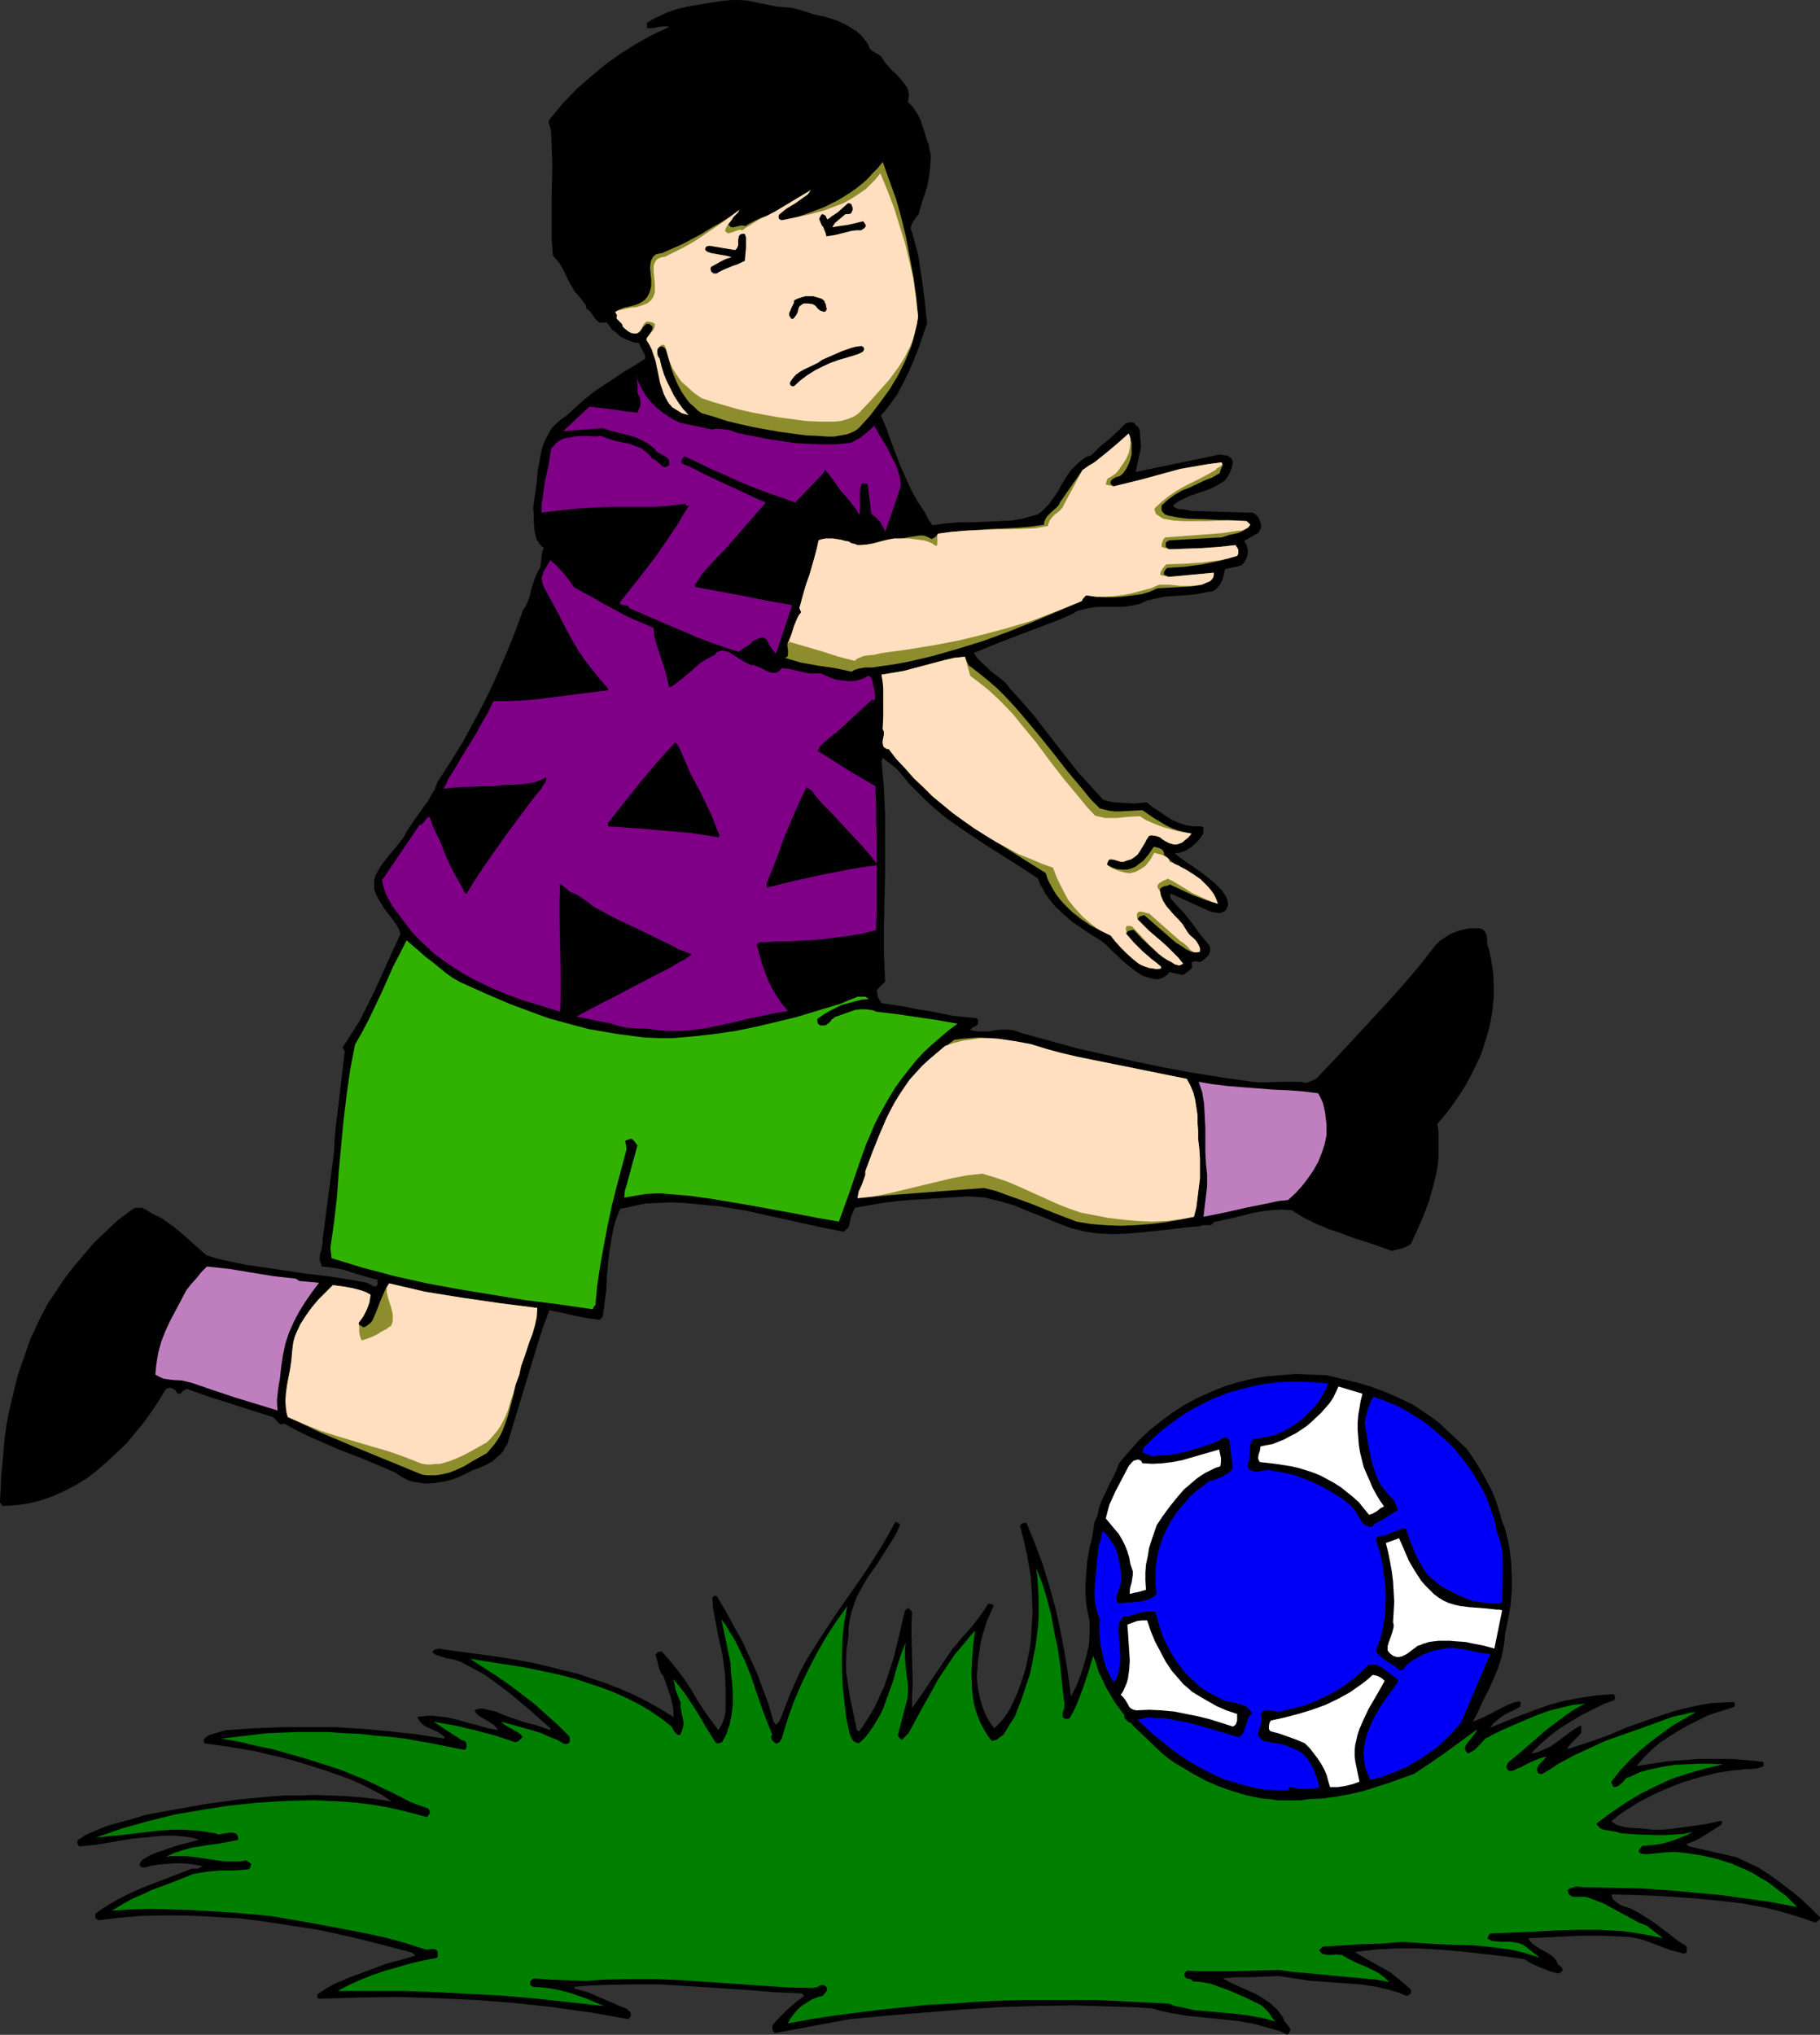 <?xml version="1.0" encoding="UTF-8" standalone="no"?>
<svg
   version="1.0"
   width="129.766mm"
   height="145.063mm"
   id="svg47"
   sodipodi:docname="Boy with Ball 08.wmf"
   xmlns:inkscape="http://www.inkscape.org/namespaces/inkscape"
   xmlns:sodipodi="http://sodipodi.sourceforge.net/DTD/sodipodi-0.dtd"
   xmlns="http://www.w3.org/2000/svg"
   xmlns:svg="http://www.w3.org/2000/svg">
  <rect width="100%" height="100%" fill="#333333" stroke="none"/>
  <sodipodi:namedview
     id="namedview47"
     pagecolor="#ffffff"
     bordercolor="#000000"
     borderopacity="0.25"
     inkscape:showpageshadow="2"
     inkscape:pageopacity="0.0"
     inkscape:pagecheckerboard="0"
     inkscape:deskcolor="#d1d1d1"
     inkscape:document-units="mm" />
  <defs
     id="defs1">
    <pattern
       id="WMFhbasepattern"
       patternUnits="userSpaceOnUse"
       width="6"
       height="6"
       x="0"
       y="0" />
  </defs>
  <path
     style="fill:#000000;fill-opacity:1;fill-rule:evenodd;stroke:none"
     d="m 213.473,2.101 2.909,0.808 2.909,0.97 3.07,0.646 3.07,0.97 1.454,0.646 1.293,0.646 1.293,0.808 1.293,0.808 1.131,0.97 0.97,1.131 0.97,1.293 0.646,1.454 0.646,0.485 0.485,0.323 0.485,0.323 0.485,0.162 0.808,0.646 0.485,0.646 0.323,0.646 0.97,1.131 1.131,1.293 1.293,1.131 1.131,1.293 1.131,1.454 0.485,0.646 0.323,0.646 0.162,0.808 0.162,0.808 -0.162,0.808 -0.162,0.97 1.131,1.131 0.808,1.131 0.808,1.293 0.646,1.293 0.97,2.909 0.808,2.747 0.485,1.131 0.162,1.293 0.323,1.131 v 1.293 l -0.162,2.424 -0.323,2.585 -0.485,2.585 -0.808,2.424 -0.808,2.424 -0.646,2.424 -0.808,0.97 -0.808,1.293 -0.323,0.646 -0.162,0.646 v 0.646 l 0.323,0.808 0.808,2.909 0.808,3.07 0.97,6.14 0.808,6.302 0.646,5.979 -2.262,6.625 -1.293,3.232 -1.293,3.07 -1.616,3.232 -1.616,3.07 -2.101,2.909 -1.131,1.454 -1.131,1.293 1.454,3.393 1.131,3.232 2.586,6.787 1.454,3.232 1.454,3.232 1.778,3.232 1.939,2.909 0.97,1.939 1.131,1.616 3.394,-0.485 3.717,-0.323 h 3.555 l 7.11,-0.323 3.717,-0.162 3.394,-0.646 1.616,-0.485 1.778,-0.485 1.131,-0.808 0.97,-0.97 0.97,-0.97 0.808,-1.131 1.616,-2.262 0.646,-1.293 0.646,-1.131 1.454,-2.262 0.808,-1.131 0.97,-0.97 0.97,-0.97 0.97,-0.808 1.131,-0.808 1.454,-0.485 2.262,-2.262 2.424,-1.939 2.262,-2.101 2.262,-2.262 0.646,-0.162 0.808,-0.162 0.808,0.162 0.323,0.323 0.162,0.323 0.646,0.485 0.323,0.646 0.162,0.808 v 0.808 l 0.162,1.616 v 0.808 l 0.162,0.646 -0.808,3.555 -0.323,1.616 -0.323,1.616 22.624,-4.686 1.131,0.162 1.131,0.162 0.323,0.323 0.485,0.323 0.323,0.485 0.162,0.646 -0.323,1.454 -0.485,1.293 -0.646,1.131 -0.646,0.97 -0.97,0.646 -1.131,0.646 -1.131,0.646 -1.131,0.485 -5.171,1.777 -2.424,1.131 -1.131,0.646 -0.97,0.808 0.323,0.485 0.485,0.162 0.646,0.323 h 0.646 l 1.454,0.162 0.646,0.162 0.646,0.162 16.645,0.485 0.808,0.485 0.646,0.646 0.323,0.646 0.323,0.808 0.162,0.646 v 0.808 l -0.323,0.646 -0.323,0.646 -3.878,2.262 0.323,0.646 0.323,0.485 0.162,0.646 0.162,0.808 v 0.646 l -0.162,0.646 -0.162,0.646 -0.323,0.646 -0.485,0.808 -0.485,0.485 -0.808,0.323 -0.646,0.162 -1.616,0.323 -1.454,0.323 -0.485,2.101 -0.323,0.97 -0.485,0.97 -0.646,0.808 -0.646,0.646 -0.808,0.485 -1.131,0.162 -2.424,0.485 -2.262,0.323 -2.424,0.162 -2.424,0.162 -2.262,0.162 -2.262,0.485 -2.262,0.485 -1.131,0.485 -0.97,0.485 -2.262,0.485 -2.262,0.323 h -4.686 -2.262 l -2.262,0.323 -2.101,0.485 -1.131,0.323 -0.97,0.646 -3.232,1.454 -3.394,1.293 -6.787,2.585 -6.787,2.585 -6.626,2.747 0.97,1.454 1.131,1.131 1.293,1.131 1.131,1.131 2.747,2.101 1.293,1.131 1.131,1.454 3.232,3.555 3.232,3.717 5.979,7.756 2.909,3.717 3.07,3.878 3.394,3.717 3.394,3.717 1.293,0.323 1.454,0.323 2.747,0.162 3.07,0.162 3.07,-0.323 1.616,1.293 1.778,1.131 1.616,1.131 1.778,1.131 1.778,0.808 1.939,0.646 2.101,0.323 h 1.131 1.131 l 0.162,0.162 0.323,0.162 v 0.646 l -0.162,1.131 -0.646,0.97 -0.808,0.97 -0.808,0.808 -0.97,0.808 -0.97,0.646 -0.97,0.485 -1.131,0.323 -1.293,0.162 1.778,1.454 1.939,1.293 3.717,2.585 1.778,1.454 1.778,1.454 1.616,1.616 1.293,1.939 0.323,0.97 0.162,0.97 -0.162,0.646 -0.162,0.323 -0.162,0.485 -0.323,0.323 -0.646,0.323 -0.485,0.162 -0.485,0.162 -0.646,-0.162 -1.131,-0.162 -0.485,-0.162 -0.485,-0.162 -10.342,-4.686 v 0.323 l -0.162,0.323 0.323,0.808 0.97,1.131 1.293,1.454 1.293,1.293 2.262,2.909 2.101,2.909 2.424,2.909 0.162,0.646 v 0.808 l -0.162,0.485 -0.323,0.646 -0.323,0.323 -0.485,0.485 -0.97,0.808 -0.323,0.162 h -0.485 l -0.646,-0.162 h -0.808 l -0.162,0.162 -0.323,0.323 0.162,0.646 v 0.485 l -0.323,0.485 -0.323,0.323 -0.97,0.646 -0.808,0.646 -3.717,-0.808 -0.485,0.646 -0.646,0.485 -0.485,0.323 -0.808,0.323 -0.646,0.162 h -0.646 l -0.808,-0.162 -0.646,-0.162 -1.131,-0.323 -0.97,-0.323 -1.778,-1.131 -1.616,-1.293 -1.616,-1.293 -3.232,-3.07 -1.454,-1.454 -1.616,-1.293 -2.424,-1.454 -2.586,-1.777 -2.424,-1.616 -2.424,-2.101 -2.262,-2.101 -0.97,-1.131 -1.778,-2.424 -0.646,-1.293 -0.808,-1.293 -0.485,-1.454 -4.686,-3.07 -9.696,-6.14 -4.848,-3.232 -4.686,-3.232 -2.262,-1.777 -2.262,-1.939 -2.101,-1.939 -2.101,-2.101 -2.101,-2.101 -1.939,-2.424 -1.131,-1.293 -1.293,-1.131 -1.293,-0.97 -1.454,-1.131 -0.323,0.808 0.323,3.717 0.323,3.717 0.323,7.433 v 7.433 7.433 l -0.323,14.705 v 7.433 l 0.323,7.595 -2.262,2.262 0.162,0.97 0.162,0.97 0.485,0.808 0.485,0.808 3.232,0.485 3.232,0.485 3.07,0.646 3.232,0.485 6.464,1.293 3.232,0.323 3.232,0.323 0.323,0.485 v 0.323 0.485 l -0.162,0.485 -0.485,0.323 -0.646,0.323 -0.485,0.323 -0.323,0.485 0.97,0.162 0.808,0.162 h 1.778 1.616 l 1.616,-0.323 1.616,-0.162 h 1.778 l 1.454,0.162 0.97,0.323 0.808,0.323 7.595,2.101 7.595,2.101 7.918,1.777 7.757,1.777 7.757,1.616 7.918,1.454 8.08,1.293 7.918,1.131 1.939,0.162 h 1.778 l 3.717,-0.162 h 3.717 1.778 l 1.778,0.323 2.586,-1.131 7.918,-8.403 7.918,-8.564 4.04,-4.363 3.878,-4.363 3.717,-4.363 3.555,-4.524 1.131,-1.454 1.131,-1.131 1.454,-0.97 1.616,-0.97 1.616,-0.646 1.616,-0.485 1.778,-0.323 h 1.939 0.646 l 0.485,0.162 0.323,0.162 0.323,0.162 0.485,0.646 0.323,0.808 0.162,0.97 v 0.485 0.646 l 0.162,0.808 0.323,0.808 0.646,3.232 0.485,3.232 0.162,3.232 v 3.232 l -0.323,3.232 -0.485,3.07 -0.646,2.909 -0.97,3.07 -0.97,3.07 -1.293,2.747 -1.454,2.909 -1.454,2.747 -1.778,2.747 -1.778,2.585 -1.939,2.585 -2.101,2.424 0.323,2.101 v 2.262 2.101 2.101 l -0.162,2.101 -0.323,2.101 -0.97,4.04 -1.131,4.04 -1.454,3.878 -1.616,3.717 -1.778,3.878 -0.646,0.485 -0.646,0.323 -1.293,0.485 -1.293,0.323 -1.293,0.323 -3.555,-1.293 -3.394,-1.131 -3.555,-1.131 -3.394,-1.293 -3.394,-1.131 -3.394,-1.454 -3.232,-1.616 -3.07,-1.939 -2.747,-0.162 -2.586,0.162 -2.747,0.323 -2.586,0.485 -5.171,1.293 -5.171,1.131 -0.323,0.485 -0.485,0.323 h -0.485 -0.485 -0.485 -0.646 l -0.485,0.162 -0.485,0.162 -3.878,0.323 -3.878,0.485 -7.595,0.808 -3.717,0.323 -3.878,0.162 -3.878,-0.162 -1.778,-0.162 -1.939,-0.323 -2.101,-0.485 -1.939,-0.485 -3.878,-1.454 -3.878,-1.616 -3.717,-1.454 -3.878,-1.616 -3.878,-1.131 -2.101,-0.485 -1.939,-0.485 -2.101,-0.162 -2.262,-0.162 -7.757,0.485 -7.757,0.485 -3.878,0.323 -3.717,0.485 -3.717,0.646 -3.717,0.646 -0.646,1.293 -0.485,1.293 -0.323,1.454 -0.323,1.293 -1.293,1.131 -6.626,-1.293 -6.464,-1.454 -6.626,-1.454 -6.626,-1.454 -6.626,-1.131 -3.394,-0.323 -3.394,-0.323 -3.394,-0.323 -3.394,-0.162 -3.394,0.162 -3.555,0.162 -6.787,1.454 -0.646,1.616 -0.646,1.777 -0.485,1.777 -0.323,1.777 -0.646,3.717 -0.485,3.717 -0.323,3.717 -0.162,3.717 -0.485,3.717 -0.485,3.555 -0.808,0.808 -3.394,-0.485 -3.394,-0.646 -3.394,-0.808 -1.778,-0.323 -1.616,-0.323 -1.616,4.363 -1.454,4.524 -2.747,9.049 -2.747,9.049 -2.747,9.049 -0.646,0.97 -0.485,0.97 -0.646,0.808 -0.808,0.646 -1.454,1.293 -1.778,0.97 -1.778,0.808 -1.939,0.646 -1.778,0.97 -1.778,0.808 -2.101,0.808 -2.262,0.485 -2.101,0.323 -2.424,0.162 -2.262,-0.323 -1.131,-0.162 -1.131,-0.323 -0.97,-0.485 -0.97,-0.485 -0.97,-0.646 -0.97,-0.646 -7.595,-3.232 -7.434,-2.909 -7.434,-3.232 -3.717,-1.777 -3.555,-1.939 -0.646,0.162 h -0.485 l -0.323,-0.323 -0.323,-0.323 -0.323,-0.323 -0.323,-0.485 -0.323,-0.162 -0.323,-0.323 -5.656,-1.777 -5.494,-1.777 -5.656,-1.777 -2.747,-0.97 -2.747,-0.97 -0.323,-0.162 -0.323,-0.162 -0.485,0.162 -0.485,0.162 -0.323,0.323 -0.323,0.323 -0.323,0.323 h -0.485 l -0.485,-0.162 -0.162,-0.485 -0.323,-0.323 -0.485,-0.323 -0.485,-0.162 -0.485,-0.162 -0.485,0.162 -0.485,0.162 -0.323,0.485 -1.778,2.909 -1.939,2.909 -2.101,2.909 -2.262,2.747 -2.262,2.747 -2.586,2.424 -2.586,2.424 -2.747,2.424 -2.747,2.101 -2.909,1.777 -3.07,1.616 -3.232,1.454 -3.232,1.131 -3.232,0.808 -3.555,0.485 -1.778,0.162 H 0.646 L 0,404.78 l 0.323,-6.948 0.323,-3.555 0.323,-3.555 0.323,-3.555 0.485,-3.393 0.646,-3.393 0.808,-3.393 0.808,-3.393 0.808,-3.232 1.131,-3.232 1.131,-3.232 1.131,-3.232 1.454,-3.07 1.454,-3.07 1.616,-3.07 2.262,-3.393 2.262,-3.393 2.586,-3.393 2.747,-3.232 2.747,-3.232 3.07,-2.909 3.07,-2.909 3.394,-2.585 0.646,-0.485 0.485,-0.323 0.485,-0.162 h 0.646 1.131 l 0.97,0.485 2.101,1.293 1.131,0.485 0.97,0.485 3.232,2.262 2.909,2.424 3.07,2.747 2.909,2.585 2.586,0.808 2.586,0.646 5.494,1.131 10.989,1.616 5.333,0.808 5.656,0.646 5.333,0.808 2.747,0.485 2.586,0.485 1.131,0.646 0.646,0.323 h 0.646 l 0.162,-0.162 0.162,-0.162 0.162,-0.485 -0.162,-0.485 0.162,-0.485 -1.939,-0.485 -1.778,-0.485 -3.717,-1.131 -1.939,-0.646 -1.778,-0.323 -1.939,-0.323 -1.939,-0.162 -0.323,-0.808 -0.323,-0.97 v -0.808 l 0.162,-0.97 0.323,-0.808 0.162,-0.97 0.162,-0.97 v -0.97 l 3.07,-23.592 0.162,-3.393 0.323,-3.393 0.808,-6.787 0.808,-6.787 0.808,-6.787 -0.646,-0.97 2.424,-3.717 2.262,-3.555 1.939,-3.878 1.939,-3.878 3.555,-7.918 3.555,-7.756 -0.485,-1.293 -0.646,-1.131 -1.616,-2.262 -1.778,-2.262 -0.646,-1.131 -0.808,-1.293 -0.646,-1.293 -0.485,-1.293 v -1.293 -1.131 l 0.323,-1.293 0.646,-1.131 0.646,-1.131 0.646,-0.97 1.778,-2.262 1.778,-2.101 1.778,-2.262 0.646,-0.97 0.646,-1.293 2.101,-3.07 2.262,-3.232 1.131,-1.454 0.97,-1.777 0.97,-1.616 0.646,-1.777 3.555,-5.494 3.394,-5.494 3.07,-5.656 3.07,-5.817 2.747,-5.817 2.586,-5.979 2.424,-5.979 2.262,-6.14 0.808,-1.293 0.646,-1.454 0.485,-1.454 0.323,-1.616 0.97,-2.909 0.646,-1.454 0.808,-1.454 0.162,-1.131 0.162,-1.454 0.162,-1.293 0.162,-0.646 0.323,-0.646 -0.646,-0.485 -0.485,-0.646 -0.808,-1.131 -0.323,-1.293 -0.323,-1.454 -0.162,-3.07 v -1.293 l -0.162,-1.454 0.485,-3.393 0.485,-3.393 0.323,-3.555 0.646,-3.393 0.323,-1.777 0.485,-1.616 0.646,-1.454 0.808,-1.454 0.808,-1.454 1.293,-1.293 1.293,-1.131 1.616,-1.131 2.424,-2.262 2.424,-2.101 2.586,-2.101 2.747,-1.777 5.333,-3.555 2.747,-1.616 2.747,-1.777 V 96.145 l -0.162,-0.646 -0.485,-0.97 -0.646,-1.131 -0.323,-0.97 -1.454,-0.162 -1.293,-0.485 -1.131,-0.485 -1.293,-0.646 -0.97,-0.97 -1.131,-0.808 -0.808,-1.131 -0.808,-0.97 -0.485,0.162 h -0.485 -0.485 -0.323 l -0.646,-0.485 -0.646,-0.646 -0.97,-1.454 -0.485,-0.646 -0.808,-0.485 -0.162,-0.97 -0.485,-0.646 -0.97,-1.293 -0.97,-1.131 -0.646,-0.646 -0.323,-0.646 -1.293,-2.262 -1.131,-2.424 -1.293,-2.262 -0.808,-0.97 -0.97,-1.131 -0.323,-4.04 v -4.201 -8.241 l 0.162,-8.403 -0.162,-4.201 -0.162,-4.363 -0.162,-0.808 -0.323,-0.97 -0.162,-0.485 v -0.485 l 0.162,-0.323 0.323,-0.485 3.394,-4.04 3.555,-3.717 3.878,-3.393 3.878,-3.232 4.04,-2.909 4.363,-2.747 4.363,-2.424 4.525,-2.101 -0.646,-0.162 h -0.808 l -1.454,0.162 -0.808,0.162 -0.646,0.162 h -1.616 V 7.271 6.948 6.14 l 1.293,-0.808 1.293,-0.646 2.747,-1.293 2.747,-0.97 2.747,-0.646 2.909,-0.485 2.909,-0.485 3.07,-0.485 L 197.152,0 h 2.101 l 2.101,0.162 7.918,1.616 2.101,0.162 z"
     id="path1" />
  <path
     style="fill:#000000;fill-opacity:1;fill-rule:evenodd;stroke:none"
     d="m 203.777,3.555 1.616,-0.162 h 1.454 l 3.07,0.162 3.07,0.485 2.909,0.808 2.747,0.808 2.909,0.808 5.656,1.939 0.97,0.646 0.808,0.646 0.808,0.97 0.646,0.808 0.646,0.97 0.485,0.97 0.485,1.131 0.323,0.97 v 1.131 l 0.162,1.131 -0.162,1.131 -0.162,1.131 -0.485,2.101 -0.808,2.101 -0.97,1.939 -0.97,1.939 -2.262,3.717 -1.131,0.808 -0.323,0.323 -0.323,0.485 v 0.485 0.323 l 0.323,0.323 0.323,0.162 h 0.323 0.323 l 0.323,-0.162 0.323,-0.162 2.747,-3.878 1.131,-1.777 1.131,-2.101 0.97,-1.939 0.97,-2.101 0.646,-2.101 0.323,-2.262 h 0.646 l 0.485,0.162 0.97,0.485 0.646,0.808 0.646,0.97 0.646,0.97 0.646,0.97 0.646,0.97 0.808,0.808 0.323,0.485 v 0.485 0.97 l -0.323,0.97 v 0.97 l 1.131,0.808 0.97,0.97 0.97,0.97 0.808,1.131 0.646,0.97 0.646,1.131 0.646,1.131 0.485,1.293 0.646,2.424 0.323,2.747 0.162,2.585 -0.323,2.747 -0.323,0.485 -0.162,0.485 v 0.97 l 0.162,0.97 v 0.646 l -0.162,0.485 -2.586,5.494 -0.323,-1.939 -0.646,-2.101 -1.293,-3.717 -1.616,-3.878 -1.454,-3.878 0.97,-1.777 0.646,-1.777 0.323,-0.97 0.162,-1.131 v -0.97 -1.131 l -2.101,-1.131 -0.323,2.585 -0.485,2.747 -0.808,1.616 -0.808,1.454 -0.97,1.454 -1.131,1.454 -1.131,1.293 -1.131,1.293 -2.747,2.424 -2.909,2.101 -3.07,1.616 -3.07,1.454 -1.616,0.646 -1.454,0.485 1.454,-1.293 1.454,-1.454 2.909,-3.232 2.586,-3.393 1.131,-1.616 1.131,-1.616 v -1.293 l -0.323,-0.646 -0.162,-0.323 -0.323,-0.162 -1.131,0.485 -2.747,3.07 -2.909,2.747 -3.07,2.585 -3.07,2.262 -3.394,2.101 -3.394,1.939 -3.555,1.616 -3.555,1.454 3.555,-3.393 3.555,-3.555 1.778,-1.939 1.616,-1.939 1.454,-2.101 1.293,-1.939 -0.162,-0.323 -0.162,-0.323 -0.323,-0.162 h -0.323 -0.646 l -0.646,0.323 -3.878,3.717 -4.04,3.393 -4.202,3.232 -4.202,3.07 -4.525,2.909 -4.525,2.585 -4.525,2.585 -4.686,2.101 -6.141,1.616 -0.323,0.162 -0.162,0.485 v 0.808 l 0.162,0.485 0.323,0.323 0.808,0.162 0.485,0.162 0.323,0.162 0.162,0.323 0.162,0.485 0.162,1.777 v 1.939 l -0.162,0.808 -0.323,0.97 -0.323,0.808 -0.485,0.808 -0.646,0.485 -0.646,0.323 -1.293,0.485 -1.293,0.323 -1.454,0.162 -2.747,0.485 -1.293,0.323 -1.293,0.646 -0.646,1.293 -1.454,-1.939 -1.454,-1.939 -2.262,-3.878 -2.262,-3.878 -2.262,-4.04 -0.646,-4.201 -0.162,-4.04 V 55.102 50.9 l 0.485,-8.564 v -4.363 -4.363 l 0.97,-1.777 1.131,-1.777 1.131,-1.777 1.454,-1.616 1.454,-1.616 1.454,-1.454 3.232,-2.747 3.394,-2.585 3.555,-2.424 3.717,-2.424 3.555,-2.101 2.909,-1.131 1.454,-0.646 1.616,-0.485 2.909,-1.131 1.454,-0.485 1.616,-0.323 0.485,-0.485 0.485,-0.646 V 5.494 l -0.162,-0.323 -0.162,-0.162 -0.808,-0.162 -0.808,-0.162 -1.939,0.323 -0.97,0.162 h -0.97 l -0.808,-0.162 -0.646,-0.323 3.878,-0.97 4.04,-0.808 4.04,-0.646 4.04,-0.485 1.778,0.323 1.616,0.162 0.808,0.162 0.646,0.162 0.808,0.323 z"
     id="path2" />
  <path
     style="fill:#8d8d2d;fill-opacity:1;fill-rule:evenodd;stroke:none"
     d="m 247.409,85.319 -0.323,2.101 -0.485,1.939 -0.485,2.101 -0.646,2.101 -0.808,1.939 -0.808,1.939 -1.939,3.878 -2.262,3.717 -2.586,3.555 -2.586,3.393 -3.07,3.393 -0.646,0.485 -0.808,0.485 -1.616,0.646 -1.778,0.323 -1.778,0.323 h -1.939 l -1.939,-0.162 -3.717,-0.162 -7.272,-0.97 -3.555,-0.646 -3.555,-0.646 -3.555,-0.808 -3.394,-0.808 -3.394,-1.131 -3.394,-0.97 -1.131,-0.808 -0.97,-0.97 -0.97,-0.808 -0.808,-0.97 -1.454,-2.101 -1.131,-2.101 -0.97,-2.262 -0.808,-2.262 -1.293,-4.848 -0.485,-0.485 -0.485,-0.323 h -0.485 -0.323 l -0.162,0.162 -0.323,0.323 -0.162,0.485 v 0.808 l 0.162,0.808 0.485,0.646 0.485,2.101 0.646,2.101 0.808,1.939 0.97,1.939 0.97,1.939 1.131,1.777 1.293,1.777 1.454,1.616 -1.778,-0.485 -1.293,-0.808 -1.293,-0.808 -0.97,-1.131 -0.646,-1.131 -0.646,-1.293 -0.485,-1.454 -0.485,-1.454 -0.646,-3.07 -0.646,-3.07 -0.485,-1.454 -0.485,-1.454 -0.646,-1.293 -0.808,-1.293 v -0.485 l 0.323,-0.485 0.646,-0.808 0.485,-0.808 0.162,-0.485 V 87.904 l -0.485,-0.323 -0.323,-0.323 h -0.646 l -0.323,0.162 -0.808,0.808 -0.485,0.808 -0.323,0.323 -0.485,0.323 -0.485,0.162 h -0.646 l -0.808,-0.162 -0.808,-0.485 -0.808,-0.646 -0.646,-0.646 v -0.323 l -0.162,-0.323 -0.646,-0.646 -0.323,-0.323 -0.323,-0.323 -0.162,-0.323 0.162,-0.646 -0.485,-0.97 1.131,-0.646 1.293,-0.485 1.454,-0.323 1.293,-0.323 1.293,-0.485 1.293,-0.808 0.485,-0.485 0.485,-0.646 0.323,-0.646 0.323,-0.808 0.162,-0.646 0.162,-0.646 v -1.616 l -0.323,-3.232 0.162,-1.616 0.162,-0.485 0.323,-0.646 0.323,-0.485 0.646,-0.485 0.646,-0.162 0.97,-0.162 5.494,-2.424 5.171,-2.747 2.586,-1.616 2.586,-1.454 2.586,-1.616 2.424,-1.777 -0.808,0.97 -0.97,0.97 -0.808,0.808 -0.323,0.485 -0.162,0.646 0.485,0.485 0.485,0.323 h 0.485 l 0.646,-0.162 1.293,-0.323 h 0.646 l 0.646,0.162 0.97,-0.646 0.97,-0.485 1.939,-0.97 2.101,-0.808 1.939,-0.97 9.696,-5.817 -0.808,1.131 -1.131,0.808 -2.262,1.616 -2.424,1.454 -0.97,0.808 -0.97,0.808 -0.162,0.646 0.162,0.485 0.485,0.323 h 0.485 l 3.878,-0.808 3.717,-1.293 3.717,-1.454 3.555,-1.777 1.616,-0.97 1.778,-1.131 1.616,-1.131 1.616,-1.293 1.454,-1.293 1.293,-1.454 1.454,-1.454 1.293,-1.616 1.778,5.009 1.778,4.848 1.454,5.171 1.293,5.332 0.97,5.171 0.97,5.332 0.808,5.332 z"
     id="path3" />
  <path
     style="fill:#000000;fill-opacity:1;fill-rule:evenodd;stroke:none"
     d="m 200.869,55.102 -0.808,0.646 z"
     id="path4" />
  <path
     style="fill:#7f0087;fill-opacity:1;fill-rule:evenodd;stroke:none"
     d="m 183.254,113.92 8.565,1.777 1.131,-0.162 h 1.131 l 1.131,0.162 1.293,0.162 2.262,0.808 2.262,0.485 6.787,1.293 3.394,0.485 3.394,0.485 3.394,0.162 3.394,0.162 h 3.555 l 3.555,-0.323 0.97,-0.162 0.808,-0.485 0.97,-0.485 0.97,-0.646 1.778,-1.454 1.616,-1.454 0.97,1.777 1.131,1.939 1.293,2.101 1.131,2.262 1.131,2.101 0.808,2.262 0.323,1.131 0.162,1.131 0.162,0.97 -0.162,1.131 -0.485,3.232 -0.646,3.07 -0.485,1.454 -0.646,1.454 -0.808,1.293 -0.97,1.293 -0.162,-0.485 -0.323,-0.646 -0.808,-1.454 -1.131,-1.293 -0.646,-0.485 -0.646,-0.485 -0.97,-7.918 -0.162,-0.162 -0.162,-0.162 h -0.323 -0.808 l -0.323,0.323 v 0.323 l -0.323,0.97 v 1.293 4.848 l -0.162,0.808 -1.131,-1.293 -0.97,-0.97 -0.808,-1.131 -0.808,-0.97 -1.454,-2.262 -0.323,-0.646 -0.485,-0.646 -0.97,-1.454 -2.262,-2.909 -0.808,1.454 -0.808,1.293 -0.97,1.131 -0.808,0.97 -0.97,0.97 -1.131,0.97 -1.131,1.131 -1.454,0.97 -3.555,-1.293 -3.717,-1.293 -3.878,-1.454 -3.878,-1.616 -3.878,-1.777 -3.717,-1.616 -3.717,-1.777 -3.394,-1.616 -0.485,0.323 -0.323,0.485 -0.162,0.485 v 0.323 l 0.323,0.323 2.586,1.131 2.747,1.454 5.818,2.747 5.979,2.747 2.747,1.293 2.586,1.131 -0.97,1.454 -0.97,1.454 -2.101,2.424 -2.101,2.424 -2.101,2.101 -2.101,2.262 -2.262,2.101 -2.424,2.585 -1.131,1.293 -1.293,1.454 -0.323,0.646 -0.323,0.485 -0.323,0.646 -0.323,0.323 -0.323,0.323 -0.162,0.323 0.162,0.323 0.323,0.162 6.464,0.808 6.626,1.131 3.232,0.485 3.232,0.646 3.07,0.97 3.232,0.808 -4.363,13.089 -0.646,-0.485 -0.485,-0.485 -0.485,-0.646 -0.323,-0.97 -0.323,-0.646 -0.323,-0.646 -0.485,-0.323 -0.323,-0.162 h -0.323 l -1.131,0.323 -0.808,0.323 -0.808,0.485 -0.485,0.646 -1.293,0.97 -0.808,0.646 -0.97,0.485 -3.555,-1.131 -3.717,-1.293 -3.878,-1.454 -3.717,-1.616 -3.878,-1.616 -3.717,-1.616 -1.939,-0.808 -1.778,-0.808 -3.394,-1.454 -0.162,-0.485 -0.323,-0.162 -0.808,-0.162 h -0.485 l -0.323,-0.162 -0.323,-0.162 v -0.485 l 1.939,-3.07 1.939,-2.747 1.939,-2.424 1.939,-2.424 1.939,-2.585 2.101,-2.424 1.939,-2.747 2.101,-3.07 0.162,-0.485 0.323,-0.646 0.808,-1.616 0.323,-0.808 0.162,-0.646 0.162,-0.646 v 0 l -0.162,-0.162 -5.171,0.646 -5.01,0.323 -4.686,0.323 -4.848,0.162 -9.211,0.323 -4.848,0.162 -5.01,0.485 v -2.101 l 0.323,-2.101 0.646,-4.524 0.485,-2.101 0.485,-2.262 0.323,-2.101 0.323,-2.101 0.646,-0.646 0.646,-0.808 0.646,-0.485 0.808,-0.485 0.808,-0.323 0.97,-0.162 1.616,-0.323 1.939,-0.162 h 1.778 l 1.939,0.162 1.616,-0.162 1.778,0.646 1.939,0.646 3.878,0.808 1.778,0.646 1.616,0.646 0.808,0.646 0.808,0.646 0.646,0.646 0.646,0.808 0.485,0.162 0.646,0.485 0.485,0.485 0.646,0.485 0.485,0.485 0.646,0.162 h 0.162 l 0.323,-0.162 0.323,-0.162 0.323,-0.323 v -0.808 l -0.162,-0.646 -0.485,-0.485 -0.485,-0.323 -1.131,-0.646 -0.646,-0.323 -0.485,-0.323 -0.646,-0.808 -0.808,-0.646 -0.808,-0.646 -0.808,-0.485 -1.939,-0.97 -1.778,-0.646 -1.939,-0.485 -1.939,-0.485 -1.939,-0.485 -1.939,-0.646 -10.666,0.808 7.11,-6.625 1.131,-0.162 h 0.97 1.778 l 1.454,0.162 1.293,0.162 1.293,0.323 1.454,0.323 1.616,0.485 1.939,0.323 0.323,-0.808 0.323,-0.646 0.162,-0.808 v -0.646 l -0.162,-1.131 -0.485,-0.97 -0.323,-1.131 -0.323,-1.293 -0.162,-0.646 v -0.646 -0.808 l 0.162,-0.97 0.323,1.131 0.323,0.97 0.97,1.939 1.131,1.939 1.454,1.777 1.616,1.616 1.939,1.454 1.939,1.293 z"
     id="path5" />
  <path
     style="fill:#000000;fill-opacity:1;fill-rule:evenodd;stroke:none"
     d="m 171.781,111.173 -3.07,-0.323 -3.232,-0.485 -6.626,-0.808 2.909,-2.424 3.07,-2.262 3.232,-2.101 3.232,-2.101 0.323,1.293 0.162,1.454 v 2.585 1.293 1.293 z"
     id="path6" />
  <path
     style="fill:#8d8d2d;fill-opacity:1;fill-rule:evenodd;stroke:none"
     d="m 302.676,127.494 -0.485,0.485 -0.485,0.323 -1.131,0.323 -0.485,0.323 -0.485,0.323 -0.323,0.485 v 0.646 l 0.808,0.646 7.272,-1.777 7.11,-1.939 3.555,-0.97 3.717,-0.646 3.717,-0.646 3.717,-0.485 0.162,0.323 0.162,0.485 -0.323,0.646 -0.323,0.808 -0.162,0.646 -1.939,1.131 -2.101,0.808 -4.04,1.939 -2.101,0.808 -1.939,1.131 -1.778,1.293 -1.778,1.616 v 0.485 0.485 0.323 l 0.323,0.485 0.646,0.646 0.97,0.323 2.586,0.485 2.586,0.323 5.333,0.162 2.747,0.162 h 2.586 l 2.586,0.162 2.586,0.162 0.97,0.97 -0.646,0.808 -0.97,0.646 -0.97,0.485 -0.808,0.323 -2.262,0.485 -1.939,0.646 -14.221,0.808 -0.646,0.323 -0.323,0.323 v 0.485 0.646 l 0.97,0.646 8.888,-0.323 4.525,-0.323 4.363,-0.485 0.485,0.646 0.323,0.646 v 0.97 l -0.323,0.646 -4.525,1.293 -4.686,0.97 -4.848,0.646 -4.848,0.323 -0.646,0.808 -0.162,0.323 v 0.646 l 1.293,0.646 12.12,-1.131 v 0.646 l -0.162,0.646 -0.323,0.485 -0.485,0.485 -1.131,0.485 -1.131,0.485 -1.454,0.323 -1.454,0.162 -3.07,0.162 -2.909,0.162 -3.07,0.162 -2.101,0.97 -2.262,0.646 -2.586,0.323 -2.424,0.323 -2.424,0.162 h -2.424 l -2.424,-0.162 -2.262,-0.323 h -0.323 l -0.323,0.323 -0.485,0.485 -0.323,0.646 -0.323,0.162 -0.323,0.162 -6.464,2.747 -6.464,2.747 -6.464,2.585 -6.626,2.424 -6.787,2.101 -6.787,1.939 -3.394,0.808 -3.555,0.808 -3.555,0.646 -3.555,0.485 -0.97,0.162 -1.131,0.162 h -1.939 l -0.97,0.162 -0.97,0.162 -0.97,0.323 -0.808,0.485 -4.525,-0.97 -4.525,-0.646 -4.525,-0.808 -2.262,-0.646 -2.101,-0.646 0.323,-0.162 0.323,-0.162 0.162,-0.485 v -0.646 -0.485 l -0.162,-1.293 v -0.646 l 0.323,-0.485 0.808,-2.101 0.646,-2.101 0.808,-1.939 0.485,-0.97 0.646,-0.808 -0.485,-1.131 1.293,-4.686 0.646,-2.101 0.808,-2.262 1.293,-4.524 0.646,-2.424 0.485,-2.262 0.97,-0.323 0.97,-0.162 h 0.97 0.97 l 2.101,0.323 1.131,0.323 0.97,0.162 0.808,0.485 0.808,0.162 0.808,0.323 h 0.808 l 1.778,-0.162 1.778,-0.323 1.778,-0.485 1.939,-0.485 1.778,-0.323 h 1.778 l 0.97,-0.162 0.97,-0.162 2.101,-0.323 1.131,-0.162 h 0.97 l 0.97,0.323 0.97,0.485 0.323,0.162 0.162,-0.162 0.646,-0.323 0.485,-0.485 0.323,-0.485 3.555,-0.485 3.555,-0.323 7.272,-0.485 7.272,-0.323 3.555,-0.323 3.394,-0.485 v -0.646 l 0.162,-0.323 0.323,-0.808 0.485,-0.646 0.808,-0.808 1.454,-1.293 0.646,-0.646 0.485,-0.97 5.979,-8.564 1.616,-1.131 1.616,-0.97 3.232,-2.585 3.07,-2.585 2.909,-2.585 0.485,1.293 0.323,1.293 v 1.454 1.454 l -0.323,1.454 -0.485,1.293 -0.646,1.293 z"
     id="path7" />
  <path
     style="fill:#000000;fill-opacity:1;fill-rule:evenodd;stroke:none"
     d="m 222.685,127.494 1.454,2.101 1.778,1.939 1.778,1.939 1.616,1.939 1.454,1.939 0.646,1.131 0.485,0.97 0.485,1.131 0.162,1.131 0.162,1.293 -0.162,1.293 -2.586,-0.485 -2.586,-0.485 -2.747,-0.323 -2.262,-0.646 0.323,-1.131 0.323,-0.485 0.162,-0.485 0.162,-0.485 0.162,-0.485 v -0.646 l -0.323,-0.646 -0.97,-0.485 -1.131,-0.485 -2.262,-0.485 -2.262,-0.323 -1.131,-0.323 -1.131,-0.485 7.757,-8.079 z"
     id="path8" />
  <path
     style="fill:#000000;fill-opacity:1;fill-rule:evenodd;stroke:none"
     d="m 248.379,142.037 -2.424,0.485 -2.424,0.162 -5.01,0.646 2.101,-5.979 1.939,-5.817 1.778,2.424 1.778,2.585 0.646,1.293 0.646,1.293 0.646,1.454 z"
     id="path9" />
  <path
     style="fill:#000000;fill-opacity:1;fill-rule:evenodd;stroke:none"
     d="m 217.998,138.805 0.162,0.485 0.162,0.162 0.646,0.162 h 0.323 l 0.485,0.162 0.162,0.162 -1.778,5.817 -1.454,5.656 -1.616,5.979 -1.616,5.656 -6.464,-1.131 -6.464,-1.293 -12.928,-2.424 0.162,-1.454 18.584,-21.33 z"
     id="path10" />
  <path
     style="fill:#000000;fill-opacity:1;fill-rule:evenodd;stroke:none"
     d="m 185.678,136.219 -4.202,6.787 -4.525,6.625 -4.848,6.302 -5.01,6.302 -1.778,-0.485 -1.616,-0.808 -1.454,-0.646 -1.454,-0.97 -2.747,-1.939 -2.586,-2.424 -2.424,-2.585 -2.262,-2.747 -1.939,-2.909 -1.939,-2.909 -0.485,-1.293 -0.162,-1.454 -0.323,-2.909 4.848,-0.646 5.01,-0.485 4.848,-0.323 5.01,-0.162 H 175.659 Z"
     id="path11" />
  <path
     style="fill:#7f0087;fill-opacity:1;fill-rule:evenodd;stroke:none"
     d="m 154.651,158.195 2.262,1.293 2.747,1.454 2.747,1.616 2.747,1.454 2.909,1.616 2.747,1.293 2.747,1.131 2.586,1.131 0.485,2.101 0.646,1.939 1.131,3.878 0.97,3.878 0.485,1.939 0.485,2.262 h 0.162 0.162 l 0.485,-0.323 0.485,-0.323 0.646,-0.485 0.646,-0.646 0.808,-0.646 0.97,-0.808 1.939,-1.616 1.939,-1.616 2.101,-1.293 0.97,-0.485 0.97,-0.485 0.485,-0.646 0.646,-0.323 0.646,-0.162 h 0.646 l 0.646,0.162 0.646,0.162 1.293,0.808 1.454,0.97 1.293,0.808 1.293,0.646 0.646,0.323 h 0.646 l 0.97,0.323 1.131,0.485 0.97,0.485 0.97,0.485 0.97,0.323 h 0.97 l 0.485,-0.162 0.485,-0.323 0.323,-0.323 0.485,-0.485 1.293,0.162 1.131,0.162 2.586,0.646 2.586,0.485 h 1.454 1.454 l 1.454,0.646 1.454,0.646 1.778,0.485 1.454,0.162 1.778,0.162 1.616,-0.162 1.616,-0.485 1.616,-0.808 h 0.162 l 0.323,0.162 0.162,0.162 0.162,0.323 0.323,0.97 0.485,2.101 0.162,1.131 v 0.808 0.323 l 0.162,0.162 -2.424,2.101 -2.424,2.101 -2.424,2.262 -2.747,2.262 v 0 l -0.162,0.162 -0.323,0.323 -0.485,0.162 -0.97,0.808 -1.131,0.97 -1.131,0.97 -0.808,0.808 -0.162,0.485 -0.323,0.323 v 0.323 l 0.162,0.162 3.878,2.424 3.717,2.424 3.878,2.262 3.878,2.262 v 2.101 l 0.162,2.262 v 4.686 l 0.162,5.171 v 5.171 10.342 2.424 2.424 l -0.162,2.101 v 2.101 l -2.586,0.808 -2.424,0.808 -2.747,0.485 -2.586,0.485 -2.747,0.162 -2.747,0.162 -2.586,0.162 h -2.586 -6.464 l -1.616,0.162 h -1.454 -0.485 l -0.485,0.162 -0.323,0.162 h -0.162 l -0.162,0.323 v 0.162 l 0.323,0.808 0.485,0.97 0.97,2.262 0.97,2.424 1.131,2.585 1.131,2.585 1.131,2.424 1.131,2.101 0.646,0.97 0.485,0.646 -3.232,0.485 -3.878,0.808 -3.878,0.808 -3.878,0.97 -3.717,0.808 -4.04,0.808 -3.878,0.485 -1.939,0.162 h -2.101 -2.101 l -2.101,-0.162 -1.131,-0.162 -0.97,-0.162 -1.616,-0.162 h -1.616 l -2.424,-0.162 -1.454,-0.162 -1.616,-0.323 -0.97,-0.323 -0.97,-0.323 -9.534,-1.939 1.939,-1.131 2.101,-1.131 2.424,-1.293 2.586,-1.131 5.171,-2.747 5.01,-2.585 2.424,-1.293 2.262,-1.131 2.101,-1.131 1.616,-0.97 0.808,-0.485 0.808,-0.323 0.485,-0.485 0.485,-0.162 0.323,-0.323 0.323,-0.162 0.162,-0.162 v -0.162 l -3.394,-1.293 -3.07,-1.293 -2.909,-1.293 -2.909,-1.454 -2.747,-1.293 -2.909,-1.616 -3.07,-1.616 -3.232,-1.616 -1.131,-0.646 -0.97,-0.646 -1.616,-1.293 -1.616,-1.131 -0.97,-0.646 -1.293,-0.646 h -0.162 l -0.323,-0.162 -0.646,-0.323 -0.646,-0.646 -0.646,-0.485 -0.646,-0.485 -0.323,-0.323 h -0.162 l -0.162,0.162 v 0.162 l 0.162,0.323 v 8.564 l 0.162,4.201 0.162,4.201 v 8.403 l -0.162,4.363 -0.162,4.04 -5.171,-1.616 -5.333,-1.616 -5.494,-2.101 -2.586,-1.131 -2.747,-1.293 -2.586,-1.293 -2.586,-1.454 -2.424,-1.616 -2.424,-1.616 -2.424,-1.777 -2.101,-1.939 -2.101,-1.939 -1.939,-2.101 -2.586,-3.393 -2.424,-3.232 -0.97,-1.616 -0.97,-1.777 -0.646,-1.939 -0.485,-1.939 10.181,-15.028 h 0.485 l 0.323,-0.323 0.808,-0.97 0.323,-0.485 0.323,-0.162 0.323,-0.162 0.162,0.323 1.293,2.101 0.97,2.262 1.778,4.04 1.778,4.201 0.97,2.101 1.131,2.101 0.323,0.323 0.162,0.646 0.162,0.646 0.162,0.323 0.162,0.323 0.162,0.485 0.323,0.485 0.162,0.323 h 0.323 l 1.293,-2.262 1.293,-2.101 1.131,-1.939 1.131,-1.777 1.131,-1.777 1.131,-1.616 2.101,-3.07 2.262,-3.07 1.293,-1.616 1.293,-1.616 1.293,-1.616 1.454,-1.777 1.616,-1.939 1.778,-2.101 0.162,-0.323 0.162,-0.485 0.646,-0.97 0.162,-0.323 0.162,-0.485 v -0.323 l -0.162,-0.162 -0.97,0.646 -0.97,0.323 -0.808,0.323 -0.808,0.323 -1.454,0.323 -1.454,0.162 h -3.232 -1.778 l -0.97,0.162 -1.293,0.162 h -3.394 l -3.394,0.162 -3.555,0.162 -3.394,0.323 0.646,-1.293 0.646,-1.454 1.778,-2.747 1.778,-3.07 3.878,-6.302 1.778,-3.232 1.616,-2.747 0.646,-1.454 0.646,-1.293 2.101,-0.162 2.101,-0.162 4.04,-0.323 3.717,-0.323 3.555,-0.485 7.272,-0.808 3.878,-0.323 4.04,-0.323 0.323,-0.162 v 0 0 l -0.162,-0.162 -0.162,-0.162 v -0.162 l -1.454,-1.293 -1.293,-1.454 -1.293,-1.616 -1.131,-1.616 -2.262,-3.393 -2.101,-3.555 -1.939,-3.555 -1.778,-3.555 -1.939,-3.555 -1.778,-3.232 -0.485,-1.131 -0.162,-0.97 -0.162,-0.808 0.323,-0.646 0.162,-0.808 0.485,-0.808 0.646,-1.131 0.808,-1.293 1.778,1.616 1.616,1.777 1.454,1.777 z"
     id="path12" />
  <path
     style="fill:#000000;fill-opacity:1;fill-rule:evenodd;stroke:none"
     d="m 163.701,185.342 v 0.646 l -7.595,0.97 -7.595,0.97 -3.878,0.485 -3.878,0.323 -3.878,0.162 h -3.878 l 1.131,-3.07 1.293,-3.232 2.747,-6.302 2.747,-6.302 1.293,-3.232 1.293,-3.07 0.646,-1.454 0.485,-1.454 0.485,-1.616 0.646,-1.616 0.323,0.808 0.485,0.97 0.646,1.131 0.485,1.293 0.646,1.293 0.808,1.616 0.97,1.616 0.97,1.616 0.97,1.939 1.293,1.939 1.293,2.101 1.616,2.101 1.616,2.262 1.778,2.262 1.939,2.424 z"
     id="path13" />
  <path
     style="fill:#000000;fill-opacity:1;fill-rule:evenodd;stroke:none"
     d="m 192.304,175.485 -2.909,2.424 -2.747,2.585 -3.07,2.585 -1.616,1.131 -1.616,0.97 -0.485,-2.101 -0.485,-1.939 -1.293,-3.878 -1.293,-4.04 -0.485,-1.939 -0.162,-2.101 2.101,0.485 2.101,0.646 2.101,0.808 1.939,0.97 3.878,1.939 1.939,0.808 z"
     id="path14" />
  <path
     style="fill:#000000;fill-opacity:1;fill-rule:evenodd;stroke:none"
     d="m 209.11,176.132 -0.323,0.808 -0.323,0.97 -0.162,0.485 -0.323,0.162 -0.485,0.162 h -0.485 l -7.918,-3.07 0.646,-0.485 0.808,-0.646 3.232,-1.616 0.808,-0.485 0.808,-0.646 0.646,0.485 0.485,0.485 0.808,1.131 0.808,1.131 0.485,0.646 z"
     id="path15" />
  <path
     style="fill:#8d8d2d;fill-opacity:1;fill-rule:evenodd;stroke:none"
     d="m 260.984,179.202 2.747,2.101 2.586,2.101 2.424,2.101 2.262,2.262 2.262,2.424 2.101,2.424 4.202,5.009 4.04,5.009 4.04,5.171 4.202,5.009 2.101,2.585 2.424,2.424 1.293,0.323 1.293,0.323 1.454,0.162 h 1.454 l 5.979,-0.323 3.07,2.101 3.232,1.939 1.616,0.808 1.778,0.646 1.778,0.485 1.778,0.323 -0.808,0.97 -0.97,0.808 -0.808,0.646 -1.293,0.485 h -0.485 -0.485 l -1.131,-0.323 -0.97,-0.485 -0.808,-0.485 -0.808,-0.646 -0.97,-0.323 -0.97,-0.162 h -0.485 l -0.485,0.162 -0.646,0.97 -0.485,0.97 -1.293,2.101 -0.646,0.97 -0.808,0.646 -0.97,0.646 -1.131,0.323 -0.485,0.162 -0.323,0.162 h -0.808 l -1.616,-0.485 -0.808,-0.162 h -0.485 l -0.323,0.162 -0.162,0.323 -0.162,0.323 -0.162,0.646 0.646,0.323 0.646,0.323 1.293,0.485 1.454,0.162 h 1.454 l 1.131,-0.323 1.131,-0.485 0.97,-0.808 0.97,-0.646 0.808,-0.97 0.808,-0.97 1.293,-1.939 0.808,0.162 0.97,0.323 0.485,0.323 0.323,0.323 0.162,0.485 v 0.485 l 0.97,0.97 0.97,0.808 1.939,1.454 2.101,1.293 2.262,1.293 1.939,1.454 0.97,0.646 0.808,0.97 0.808,0.808 0.808,1.131 0.485,1.131 0.485,1.293 -1.616,-0.485 -1.616,-0.485 -3.394,-1.293 -6.302,-2.909 -0.808,0.323 -0.808,0.162 -0.646,0.323 -0.323,0.323 -0.162,0.485 0.162,0.646 0.162,0.808 0.646,1.454 0.808,1.293 2.101,2.424 1.131,1.131 1.131,1.293 0.808,1.293 0.485,0.808 0.646,0.808 1.454,1.293 0.485,0.646 0.485,0.808 0.323,0.808 v 0.97 l -0.808,0.162 h -0.808 l -0.808,-0.162 -0.97,-0.485 -0.808,-0.485 -0.646,-0.485 -1.616,-0.97 -8.565,-7.433 -0.485,0.162 -0.646,0.162 -0.323,0.323 -0.323,0.485 1.454,1.454 1.616,1.616 3.232,2.747 1.616,1.454 1.616,1.616 1.454,1.454 1.293,1.616 -0.646,0.323 -0.485,0.162 -0.485,-0.162 -0.646,-0.162 -0.97,-0.646 -0.97,-0.485 -2.424,-1.616 -2.262,-2.101 -2.262,-2.101 -2.101,-2.262 h -0.646 l -0.646,0.162 -0.485,0.323 -0.323,0.485 0.97,1.131 0.97,1.131 2.424,2.424 2.424,2.101 1.293,0.97 1.131,0.97 0.162,0.162 v 0.162 0.323 l -1.131,0.162 -0.97,-0.162 -1.131,-0.162 -0.97,-0.323 -0.808,-0.323 -0.97,-0.485 -1.616,-1.293 -1.616,-1.454 -1.616,-1.616 -1.454,-1.616 -1.293,-1.616 -2.747,-1.293 -2.747,-1.454 -2.586,-1.777 -2.424,-1.939 -2.262,-2.262 -0.97,-1.131 -0.97,-1.293 -0.808,-1.293 -0.808,-1.454 -0.646,-1.293 -0.485,-1.616 -5.656,-3.555 -5.656,-3.555 -5.656,-3.878 -5.494,-3.878 -5.494,-4.201 -2.586,-2.101 -2.424,-2.262 -2.586,-2.424 -2.262,-2.424 -2.424,-2.424 -2.101,-2.747 h -0.485 l -0.485,-0.323 -0.323,-0.162 -0.162,-0.323 -0.162,-0.646 v -0.808 l 0.162,-0.808 0.162,-0.808 v -0.808 l -0.323,-0.646 0.162,-3.717 v -3.555 -3.717 l -0.162,-1.777 -0.323,-1.939 2.909,-0.485 2.909,-0.485 10.989,-2.909 2.747,-0.646 2.909,-0.323 z"
     id="path16" />
  <path
     style="fill:#000000;fill-opacity:1;fill-rule:evenodd;stroke:none"
     d="m 259.045,186.958 -0.485,0.97 -0.485,1.131 -0.646,0.97 -0.646,0.97 -0.808,0.808 -0.97,0.646 -0.97,0.646 -0.97,0.323 h -0.323 l -0.162,-0.162 -0.162,-0.323 0.162,-0.485 0.162,-0.323 0.808,-0.646 0.485,-0.162 0.323,-0.323 0.323,-0.323 0.323,-0.485 0.485,-0.485 0.323,-0.646 0.485,-0.808 0.323,-0.808 0.323,-0.485 0.485,-0.323 0.323,-0.162 h 0.323 l 0.485,0.323 z"
     id="path17" />
  <path
     style="fill:#000000;fill-opacity:1;fill-rule:evenodd;stroke:none"
     d="m 235.774,194.715 -0.162,16.159 -2.101,-0.808 -1.778,-0.97 -3.717,-2.262 -1.778,-1.131 -1.778,-1.131 -1.939,-1.131 -1.939,-0.97 v -0.646 l 14.544,-13.412 0.323,1.454 0.323,1.454 0.162,1.777 v 0.808 z"
     id="path18" />
  <path
     style="fill:#000000;fill-opacity:1;fill-rule:evenodd;stroke:none"
     d="m 183.577,202.632 2.424,5.656 2.909,5.494 2.747,5.656 1.131,2.909 1.131,2.909 -0.323,0.323 -7.434,-1.131 -7.434,-0.646 -7.434,-0.646 -7.434,-0.485 v -0.97 l 8.726,-10.988 4.525,-5.332 2.424,-2.747 2.424,-2.585 0.485,0.485 0.485,0.646 0.323,0.808 z"
     id="path19" />
  <path
     style="fill:#000000;fill-opacity:1;fill-rule:evenodd;stroke:none"
     d="m 219.614,214.267 1.939,2.262 2.262,2.262 4.202,4.524 4.363,4.686 1.939,2.262 1.939,2.424 -0.162,0.485 -3.717,0.485 -3.717,0.646 -7.434,1.454 -7.272,1.616 -7.272,1.777 -0.162,-0.97 2.586,-6.464 2.424,-6.625 2.747,-6.464 1.454,-3.232 1.616,-3.232 0.646,0.323 0.646,0.485 0.485,0.485 z"
     id="path20" />
  <path
     style="fill:#000000;fill-opacity:1;fill-rule:evenodd;stroke:none"
     d="m 147.217,210.389 -5.656,7.595 -5.494,7.433 -5.333,7.595 -2.586,3.878 -2.424,3.878 -1.131,-1.616 -0.97,-1.616 -1.939,-3.555 -1.616,-3.555 -1.454,-3.717 -0.485,-0.97 -0.485,-0.97 -1.131,-2.424 -0.323,-1.131 -0.323,-1.131 v -1.131 -0.485 l 0.323,-0.485 0.323,-1.293 0.646,-1.131 0.646,-0.97 0.97,-0.646 0.97,-0.485 0.97,-0.485 1.293,-0.323 1.293,-0.162 2.424,-0.162 h 2.747 l 2.586,-0.162 1.131,-0.162 1.131,-0.162 3.717,-0.323 3.394,-0.162 3.394,-0.485 z"
     id="path21" />
  <path
     style="fill:#000000;fill-opacity:1;fill-rule:evenodd;stroke:none"
     d="m 182.123,255.31 0.162,0.323 0.485,0.323 0.808,0.485 1.131,0.162 0.485,0.162 0.485,0.323 -1.293,0.808 -1.293,0.808 -2.747,1.454 -2.909,1.293 -1.293,0.808 -1.454,0.808 -4.686,3.07 -4.848,2.585 -9.858,5.171 -0.485,-0.485 -0.808,-0.162 -0.808,-0.162 h -0.646 l -0.646,-0.323 -0.485,-0.323 -0.323,-0.162 v -0.323 -0.485 -0.485 -3.878 -4.04 l -0.162,-8.079 -0.162,-8.079 V 242.868 l 0.162,-4.04 3.717,2.424 3.878,2.262 3.878,2.101 3.878,2.101 3.878,1.777 4.04,1.939 z"
     id="path22" />
  <path
     style="fill:#000000;fill-opacity:1;fill-rule:evenodd;stroke:none"
     d="m 236.097,250.624 v 3.393 3.232 l -0.162,3.232 -0.162,1.616 -0.162,1.777 -0.97,0.808 -0.808,0.646 -1.131,0.485 -0.97,0.323 -2.101,0.646 -2.101,0.646 -3.717,1.454 -3.717,1.293 -3.878,1.131 -3.878,1.131 -1.616,-1.939 -1.454,-2.101 -1.293,-2.262 -1.131,-2.262 -0.808,-2.262 -0.808,-2.262 -1.293,-4.686 4.04,-0.485 4.04,-0.485 8.242,-0.485 4.04,-0.485 4.04,-0.485 3.878,-0.646 z"
     id="path23" />
  <path
     style="fill:#000000;fill-opacity:1;fill-rule:evenodd;stroke:none"
     d="m 397.536,252.563 1.131,3.232 0.808,3.393 0.323,3.232 0.162,3.393 v 3.232 l -0.323,3.393 -0.485,3.07 -0.808,3.393 -0.97,3.07 -1.131,3.07 -1.454,3.07 -1.616,2.909 -1.778,2.747 -1.939,2.747 -2.101,2.585 -2.262,2.424 -0.646,0.646 -0.323,0.646 -0.162,0.646 0.162,0.646 0.97,1.131 0.162,1.939 v 2.101 1.777 l -0.162,2.101 -0.323,1.777 -0.323,1.939 -0.808,3.555 -1.131,3.555 -1.454,3.393 -1.616,3.232 -1.939,3.07 -0.808,0.323 -0.808,0.162 h -1.616 l -1.454,-0.323 -1.616,-0.485 -3.07,-1.131 -1.454,-0.646 -1.454,-0.485 -2.101,-0.485 -1.939,-0.646 -1.939,-0.808 -1.778,-0.808 -3.717,-1.939 -1.778,-0.97 -1.778,-1.131 1.454,-1.454 1.293,-1.616 1.293,-1.616 1.131,-1.777 1.131,-1.777 0.97,-1.939 0.808,-1.777 0.646,-2.101 0.485,-1.939 0.323,-2.101 0.162,-1.939 v -2.101 l -0.162,-2.101 -0.323,-2.101 -0.646,-1.939 -0.808,-2.101 -0.162,-0.485 -0.485,-0.485 -0.485,-0.485 -0.323,-0.323 33.936,-37.812 0.808,-0.646 0.808,-0.323 0.97,-0.323 0.808,-0.162 h 0.97 l 0.97,-0.162 z"
     id="path24" />
  <path
     style="fill:#32b200;fill-opacity:1;fill-rule:evenodd;stroke:none"
     d="m 123.785,264.521 6.787,3.07 6.787,2.909 6.949,2.585 3.555,1.293 3.555,0.97 3.555,0.97 3.717,0.97 3.717,0.646 3.717,0.646 3.717,0.485 3.878,0.485 3.717,0.162 h 4.04 l 5.656,-0.485 5.656,-0.646 5.494,-0.808 5.494,-1.131 5.494,-1.293 5.333,-1.293 5.333,-1.616 5.333,-1.616 1.131,-0.323 1.131,-0.485 1.131,-0.485 1.293,-0.485 1.131,-0.485 h 0.97 0.646 0.485 l 0.485,0.323 0.485,0.323 -1.939,0.162 -1.939,0.485 -1.778,0.485 -1.778,0.485 -1.616,0.808 -1.616,0.808 -1.616,0.97 -1.616,1.131 v 0.646 l 0.162,0.646 0.646,0.485 h 0.323 0.162 0.646 l 0.485,-0.162 0.808,-0.646 0.323,-0.323 0.323,-0.485 0.485,-0.323 0.323,-0.323 2.747,-0.97 2.747,-0.97 1.454,-0.162 h 1.454 l 1.293,0.162 0.808,0.162 0.646,0.323 5.494,0.646 5.494,0.808 5.494,0.808 5.494,0.97 -2.424,1.777 -2.262,1.939 -2.262,1.939 -2.262,2.101 -1.939,2.101 -1.939,2.424 -1.778,2.262 -1.778,2.424 -1.616,2.585 -1.454,2.585 -1.454,2.585 -1.293,2.585 -1.131,2.747 -1.131,2.585 -0.97,2.747 -0.97,2.747 -2.586,7.595 -2.747,7.595 -5.656,-0.97 -5.818,-1.131 -11.474,-2.101 -5.656,-0.97 -5.818,-0.97 -5.818,-0.808 -5.979,-0.485 -1.454,-0.162 h -1.454 l -2.909,0.162 -2.909,0.485 -2.909,0.485 0.162,-1.777 0.485,-1.616 1.939,-7.11 0.485,-1.777 0.485,-1.777 -0.808,-1.131 -0.485,-0.485 -0.323,-0.162 h -0.323 l -0.323,0.162 h -0.323 l -0.162,0.162 -0.485,0.162 v 0.162 0.162 l 0.323,1.939 -2.747,10.342 -1.293,5.171 -1.131,5.332 -0.97,5.171 -0.97,5.332 -0.808,5.332 -0.485,5.332 -0.323,0.323 -0.323,0.646 -0.323,0.162 -8.888,-1.293 -9.05,-1.131 -8.888,-1.454 -8.888,-1.454 -8.726,-1.616 -8.726,-1.939 -4.202,-1.131 -4.363,-1.131 -4.202,-1.293 -4.202,-1.293 -0.323,-2.747 0.97,-6.787 0.808,-6.948 0.485,-6.948 0.646,-6.948 0.646,-6.787 0.808,-6.787 0.97,-6.787 1.293,-6.787 1.939,-3.393 1.778,-3.393 3.394,-7.11 3.232,-7.271 1.778,-3.393 1.778,-3.555 3.394,2.909 1.616,1.454 1.939,1.454 3.555,2.909 1.778,1.293 z"
     id="path25" />
  <path
     style="fill:#8d8d2d;fill-opacity:1;fill-rule:evenodd;stroke:none"
     d="m 290.233,284.72 29.573,5.979 0.97,1.777 0.808,1.939 0.485,1.939 0.323,2.101 0.323,2.101 v 2.101 l 0.162,2.101 v 2.101 l 0.323,2.747 0.162,2.585 v 2.585 2.747 l -0.323,2.585 -0.323,2.585 -0.323,2.585 -0.646,2.585 -3.717,0.808 -3.878,0.646 -4.04,0.485 -4.04,0.323 -4.04,0.162 -4.04,-0.162 -4.04,-0.323 -3.878,-0.646 -6.302,-2.424 -5.979,-2.424 -6.302,-2.262 -3.07,-1.131 -3.232,-0.808 -8.565,0.646 -8.565,0.646 -8.403,0.646 -8.565,0.808 0.162,-0.97 0.162,-0.808 0.808,-1.777 0.646,-1.777 0.323,-0.97 v -0.97 l 1.939,-5.009 2.101,-4.848 2.424,-4.848 1.293,-2.424 1.293,-2.262 1.454,-2.262 1.616,-2.101 1.778,-2.101 1.778,-2.101 1.939,-1.939 1.939,-1.939 2.101,-1.777 2.262,-1.777 2.262,-0.323 2.262,-0.162 2.101,-0.162 2.101,0.162 2.101,0.162 2.101,0.162 4.04,0.808 4.04,0.808 4.04,1.131 4.04,0.97 z"
     id="path26" />
  <path
     style="fill:#bf7fbf;fill-opacity:1;fill-rule:evenodd;stroke:none"
     d="m 355.196,294.576 0.646,1.131 0.646,1.454 0.323,1.293 0.323,1.616 0.323,2.909 v 2.909 l -0.485,2.424 -0.808,2.424 -0.97,2.424 -1.293,2.262 -1.454,2.101 -1.616,2.101 -1.778,1.939 -1.939,1.777 -2.909,0.323 -2.909,0.646 -5.656,1.131 -5.656,1.293 -5.656,1.131 0.323,-2.909 0.323,-2.585 0.323,-2.747 v -1.454 -1.616 l -0.323,-3.07 -0.162,-3.232 v -6.464 l -0.162,-3.07 -0.162,-3.232 -0.485,-3.07 -0.485,-1.454 -0.485,-1.454 3.878,0.646 4.04,0.485 4.04,0.323 4.202,0.323 4.04,0.323 4.04,0.162 4.04,0.323 z"
     id="path27" />
  <path
     style="fill:#000000;fill-opacity:1;fill-rule:evenodd;stroke:none"
     d="m 52.682,339.66 -0.485,1.293 -0.808,1.131 -3.232,4.848 -0.808,1.131 -0.646,1.293 -2.586,5.171 -1.131,2.747 -1.131,2.585 -0.97,2.747 -0.646,2.909 -0.646,2.747 -0.485,2.909 0.162,0.808 0.646,0.808 0.646,0.485 0.323,0.162 h 0.485 0.808 l -1.616,2.747 -1.616,2.585 -1.778,2.747 -2.101,2.585 -1.939,2.424 -2.262,2.424 -2.262,2.424 -2.424,2.101 -2.586,1.939 -2.586,1.939 -2.747,1.616 -2.909,1.454 -2.909,1.131 -3.07,0.97 -3.07,0.808 -3.232,0.323 -0.162,-0.323 -0.162,-0.323 v -0.485 l 0.162,-0.646 v -0.646 -5.171 l 0.162,-5.009 0.485,-5.171 0.808,-5.009 0.97,-4.848 1.454,-4.848 1.454,-4.686 1.939,-4.686 2.101,-4.524 2.424,-4.363 2.586,-4.201 2.909,-4.201 3.07,-3.878 3.394,-3.878 3.717,-3.555 4.04,-3.555 0.808,-0.485 0.646,-0.485 0.808,-0.485 0.485,-0.162 0.485,-0.162 1.131,0.323 1.131,0.485 2.101,1.131 1.939,1.293 1.939,1.454 1.778,1.777 1.778,1.777 z"
     id="path28" />
  <path
     style="fill:#bf7fbf;fill-opacity:1;fill-rule:evenodd;stroke:none"
     d="m 79.669,344.507 0.97,0.646 5.333,0.485 -1.939,2.585 -1.778,2.585 -1.616,2.585 -1.454,2.747 -1.293,2.909 -0.97,2.909 -0.646,3.07 -0.485,3.07 -0.323,3.07 -0.485,2.909 -0.323,2.909 v 1.454 l 0.162,1.616 -5.818,-1.777 -5.818,-1.777 -5.818,-1.939 -5.656,-1.939 -1.293,-0.323 -1.293,-0.323 -2.586,-0.162 -1.293,-0.162 -1.131,-0.162 -1.131,-0.485 -1.131,-0.646 0.162,-1.616 0.162,-1.454 0.485,-2.909 0.808,-2.909 1.131,-2.909 1.293,-2.747 1.454,-2.747 1.454,-2.747 1.454,-2.747 1.293,-1.616 1.454,-1.616 1.293,-1.616 1.454,-1.454 3.07,0.323 3.07,0.323 5.818,0.97 5.979,0.97 2.909,0.323 z"
     id="path29" />
  <path
     style="fill:#8d8d2d;fill-opacity:1;fill-rule:evenodd;stroke:none"
     d="m 144.793,352.425 -0.162,2.424 -0.485,2.262 -0.646,2.262 -0.808,2.101 -1.454,4.363 -0.808,2.262 -0.485,2.262 -0.97,2.747 -0.646,2.909 -1.454,5.494 -0.97,2.747 -0.485,1.293 -0.646,1.293 -0.808,1.293 -0.808,1.131 -0.97,1.131 -0.97,1.131 -4.04,2.262 -2.101,1.293 -2.101,0.97 -2.101,0.808 -2.262,0.485 -1.131,0.162 h -1.293 -1.131 l -1.293,-0.162 -9.05,-3.717 -9.05,-3.717 -9.211,-3.878 -4.363,-2.101 -4.525,-2.101 -0.323,-1.131 -0.162,-1.131 -0.162,-2.101 0.162,-2.262 0.323,-2.262 0.808,-4.201 0.323,-2.262 0.162,-1.939 0.162,-1.454 0.162,-1.293 0.323,-1.293 0.485,-1.293 1.131,-2.424 1.454,-2.262 1.616,-2.262 1.778,-2.101 1.939,-1.939 1.939,-1.939 2.586,0.323 2.747,0.485 2.424,0.646 1.293,0.485 1.131,0.646 -0.323,2.101 -0.646,1.777 -0.97,1.939 -1.293,1.777 0.162,0.323 0.162,0.323 0.485,0.162 0.323,0.323 h 0.323 l 0.485,-0.162 0.646,-0.485 0.646,-0.485 0.485,-0.646 1.131,-2.585 0.97,-2.585 1.131,-2.585 0.485,-1.131 0.808,-1.131 4.848,1.131 4.848,1.131 5.01,0.808 5.01,0.808 10.019,1.454 z"
     id="path30" />
  <path
     style="fill:#ffdfbf;fill-opacity:1;fill-rule:evenodd;stroke:none"
     d="m 247.409,85.319 -0.323,1.939 -0.485,2.101 -0.485,1.777 -0.646,1.777 -0.808,1.616 -0.808,1.616 -0.97,1.616 -0.97,1.454 -2.262,3.07 -2.586,2.909 -1.293,1.454 -1.293,1.454 -3.07,3.232 -0.646,0.485 -0.808,0.485 -1.616,0.646 -1.778,0.485 -1.778,0.162 h -3.878 l -3.717,-0.162 -7.272,-0.97 -7.11,-1.293 -3.555,-0.808 -3.394,-0.97 -3.394,-0.97 -3.394,-1.131 -2.101,-1.454 -1.778,-1.616 -1.616,-1.454 -1.131,-1.616 -1.131,-1.777 -0.808,-1.777 -0.646,-2.101 -0.646,-2.262 -0.323,-0.323 h -0.485 l -0.323,0.162 -0.485,0.485 -0.323,0.323 -0.162,0.485 v 0.808 l 0.162,0.808 0.485,0.646 0.485,2.101 0.646,2.101 0.808,1.939 0.97,1.939 0.97,1.939 1.131,1.777 1.293,1.777 1.454,1.616 -1.778,-0.485 -1.293,-0.808 -1.293,-0.808 -0.97,-1.131 -0.646,-1.131 -0.646,-1.293 -0.485,-1.454 -0.485,-1.454 -0.646,-3.07 -0.646,-3.07 -0.485,-1.454 -0.485,-1.454 -0.646,-1.293 -0.808,-1.293 0.162,-0.485 0.323,-0.485 0.808,-1.131 0.485,-0.485 0.323,-0.646 0.162,-0.485 v -0.646 l -0.485,-0.323 -0.646,-0.162 -0.808,-0.162 -0.485,0.162 -0.485,0.485 -0.323,0.485 -0.162,0.485 -0.323,0.485 -0.323,0.485 -0.485,0.485 -0.485,0.162 h -0.646 l -0.808,-0.162 -0.808,-0.485 -0.808,-0.646 -0.646,-0.646 v -0.323 l -0.162,-0.323 -0.646,-0.646 -0.323,-0.323 -0.323,-0.323 -0.162,-0.323 0.162,-0.646 -0.485,-0.97 0.646,-0.323 0.646,-0.162 1.293,-0.323 1.616,-0.323 1.616,-0.162 1.454,-0.485 1.293,-0.485 0.646,-0.485 0.485,-0.485 0.485,-0.646 0.323,-0.808 0.162,-0.646 v -0.646 -1.616 l -0.162,-1.616 -0.162,-1.616 v -1.454 l 0.162,-0.646 0.323,-0.646 0.323,-0.485 0.485,-0.323 0.808,-0.323 0.97,-0.162 2.586,-1.293 2.586,-1.293 2.586,-1.454 2.424,-1.616 5.01,-3.393 4.848,-3.555 -0.323,0.646 -0.646,0.646 -0.646,0.646 -0.485,0.808 -1.131,1.454 -0.485,0.808 -0.162,0.646 0.162,0.162 0.323,0.323 0.485,0.162 0.485,-0.162 0.646,-0.162 1.293,-0.485 0.646,-0.162 0.646,0.162 0.808,-0.646 1.131,-0.646 2.262,-1.454 1.293,-0.646 1.131,-0.485 1.131,-0.646 0.97,-0.485 9.696,-5.817 -0.808,1.131 -1.131,0.808 -2.262,1.616 -2.424,1.454 -0.97,0.808 -0.97,0.808 -0.162,0.646 0.162,0.485 0.485,0.323 h 0.485 l 3.878,-0.808 3.717,-0.808 3.555,-0.97 3.394,-1.293 1.778,-0.646 1.454,-0.808 1.616,-0.97 1.454,-0.97 1.616,-1.131 1.293,-1.293 1.293,-1.293 1.293,-1.616 1.939,4.686 1.778,4.686 1.454,4.686 1.454,4.686 1.131,4.686 1.131,4.848 0.646,5.009 z"
     id="path31" />
  <path
     style="fill:#ffdfbf;fill-opacity:1;fill-rule:evenodd;stroke:none"
     d="m 301.06,127.17 -0.485,0.485 -0.485,0.323 -0.485,0.323 -0.485,0.323 -0.485,0.162 -0.323,0.485 -0.162,0.485 -0.162,0.808 2.101,0.485 7.272,-1.777 7.11,-1.939 3.555,-0.97 3.717,-0.646 3.717,-0.646 3.717,-0.485 0.162,0.323 v 0.323 l -0.162,0.162 -0.646,0.485 -0.323,0.162 -0.323,0.162 -0.162,0.323 -1.939,1.131 -2.101,1.131 -2.262,1.131 -2.262,1.131 -2.262,1.293 -2.101,1.454 -1.778,1.454 -1.778,1.616 -0.162,0.485 0.162,0.323 0.162,0.646 0.323,0.323 0.97,0.646 0.485,0.323 0.323,0.162 2.747,0.485 2.747,0.162 h 2.909 2.909 l 5.818,-0.162 h 2.747 l 2.586,0.162 0.97,0.97 -0.646,0.808 -0.97,0.485 -0.808,0.323 h -0.97 l -1.939,0.323 -1.131,0.162 -0.97,0.162 -15.19,1.131 h -0.323 l -0.323,0.323 -0.323,0.646 -0.323,0.808 v 0.808 l 2.101,0.646 8.888,-0.323 4.525,-0.323 4.363,-0.485 0.485,0.646 0.323,0.646 v 0.97 l -0.323,0.646 -2.262,0.646 -2.262,0.485 -2.424,0.323 -2.424,0.323 -4.848,0.323 -4.848,0.162 -0.162,0.162 -0.323,0.323 -0.646,0.808 -0.485,0.97 v 0.323 0.323 l 2.262,0.485 12.12,-1.131 v 0.646 l -0.162,0.646 -0.323,0.485 -0.485,0.485 -1.131,0.485 -1.131,0.485 -1.454,0.162 -1.454,0.162 h -2.747 l -3.07,-0.323 h -2.747 l -2.262,0.97 -2.424,0.646 -2.424,0.646 -2.424,0.485 -2.586,0.323 -2.586,0.162 h -2.424 l -2.262,-0.323 h -0.323 l -0.323,0.323 -0.485,0.485 -0.323,0.646 -0.323,0.162 -0.323,0.162 -6.464,2.585 -6.302,2.424 -6.464,1.939 -6.626,1.777 -6.626,1.616 -6.787,1.293 -6.949,1.131 -7.11,0.97 -2.101,0.485 -1.778,0.162 -0.97,0.162 -0.808,0.323 -0.808,0.323 -0.808,0.646 -4.363,-1.131 -4.525,-1.454 -8.888,-2.585 0.808,-2.101 0.646,-2.101 0.808,-1.939 0.485,-0.97 0.646,-0.808 -0.485,-1.131 1.293,-4.686 0.646,-2.101 0.808,-2.262 1.293,-4.524 0.646,-2.424 0.485,-2.262 0.97,-0.323 0.97,-0.162 h 0.97 0.97 l 2.101,0.323 1.131,0.323 0.97,0.162 0.808,0.485 0.808,0.162 0.808,0.323 h 0.808 l 1.778,-0.162 1.778,-0.323 1.778,-0.485 1.939,-0.485 1.778,-0.323 h 1.778 0.97 1.293 l 2.424,0.323 1.454,0.162 1.131,0.323 1.131,0.485 0.97,0.646 h 0.323 l 0.162,-0.323 v -0.485 -0.485 -1.131 -0.485 l 0.162,-0.323 3.555,-0.485 3.717,-0.323 3.878,-0.162 3.717,-0.162 7.595,-0.162 3.717,-0.162 3.555,-0.646 v -0.485 l 0.162,-0.323 0.323,-0.808 0.646,-0.808 0.646,-0.646 1.454,-1.131 0.646,-0.808 0.485,-0.97 4.848,-9.049 1.616,-1.131 1.616,-0.97 3.232,-2.585 3.07,-2.585 2.909,-2.585 0.323,0.646 0.162,0.646 v 1.293 l -0.162,1.454 -0.323,1.293 -0.646,1.454 -0.808,1.293 -0.808,1.131 z m -88.557,45.73 0.323,-0.162 h 0.162 0.162 -0.162 l -0.162,0.323 -0.323,0.162 h -0.162 v -0.162 z"
     id="path32" />
  <path
     style="fill:#ffdfbf;fill-opacity:1;fill-rule:evenodd;stroke:none"
     d="m 261.469,182.111 2.586,1.939 2.586,2.101 2.262,2.101 2.262,2.262 2.101,2.262 1.939,2.424 3.878,4.686 3.717,5.009 3.878,5.009 4.04,4.848 2.101,2.585 2.262,2.424 1.293,0.323 1.454,0.323 h 1.454 1.616 l 3.232,-0.323 3.07,-0.162 1.454,0.97 1.778,0.808 1.616,0.646 1.778,0.646 1.778,0.485 1.778,0.485 3.717,0.646 -0.808,0.97 -0.97,0.808 -0.808,0.646 -1.293,0.485 h -0.485 -0.485 l -1.131,-0.323 -0.97,-0.485 -0.808,-0.485 -0.808,-0.646 -0.97,-0.323 -0.97,-0.162 h -0.485 l -0.485,0.162 -0.646,0.97 -0.485,0.97 -1.293,2.101 -0.646,0.97 -0.808,0.646 -0.97,0.646 -1.131,0.323 -0.485,0.162 -0.323,0.162 h -0.808 l -1.616,-0.485 -0.808,-0.162 h -0.485 l -0.323,0.162 -0.162,0.323 -0.162,0.323 -0.162,0.646 0.646,0.485 0.808,0.485 1.616,0.646 1.778,0.485 0.808,0.162 h 0.646 l 1.293,-0.323 0.97,-0.485 0.808,-0.485 0.97,-0.646 0.646,-0.808 0.646,-0.808 1.131,-1.939 0.485,0.162 0.646,0.162 0.646,0.162 0.808,0.323 0.646,0.323 0.485,0.323 0.323,0.485 v 0.485 l 0.485,0.162 0.485,0.162 0.646,0.323 0.808,0.323 0.808,0.485 0.97,0.485 2.101,1.293 2.101,1.454 0.97,0.97 0.97,0.97 0.808,0.97 0.808,1.131 0.646,1.293 0.485,1.293 -1.616,-0.485 -1.778,-0.808 -1.778,-0.808 -1.778,-0.808 -1.778,-1.131 -3.232,-1.939 -1.616,-0.808 -0.485,0.323 -0.485,0.162 -1.131,0.646 -0.485,0.485 -0.162,0.485 0.162,0.485 0.162,0.323 0.323,0.323 0.162,0.646 0.162,0.808 0.646,1.454 0.808,1.293 2.101,2.424 1.131,1.131 1.131,1.293 0.808,1.293 0.485,0.808 0.646,0.808 1.454,1.293 0.485,0.646 0.485,0.808 0.323,0.808 v 0.97 l -0.808,0.162 h -0.646 l -0.646,-0.323 -0.646,-0.485 -0.485,-0.646 -1.293,-1.131 -0.808,-0.485 -8.403,-7.433 h -0.323 l -0.485,-0.162 -1.293,-0.323 h -0.485 l -0.323,0.162 -0.162,0.162 -0.162,0.323 v 0.808 l 0.162,0.646 1.454,1.454 1.616,1.616 3.232,2.747 1.616,1.454 1.616,1.616 1.454,1.454 1.293,1.616 -0.646,0.323 -0.485,0.162 -0.485,-0.162 -0.646,-0.162 -0.97,-0.646 -0.97,-0.485 -1.293,-0.808 -1.131,-0.97 -2.586,-2.424 -2.262,-2.424 -2.262,-2.424 -0.485,-0.162 h -0.323 -0.646 l -0.162,0.323 -0.162,0.323 0.162,0.646 v 0.323 0.485 l 0.97,1.131 0.97,1.131 2.424,2.424 2.424,2.101 1.293,0.97 1.131,0.97 0.162,0.162 v 0.162 0.323 l -1.131,0.162 -0.97,-0.162 -1.131,-0.162 -0.97,-0.323 -0.808,-0.323 -0.97,-0.485 -1.616,-1.293 -1.616,-1.454 -1.616,-1.616 -1.454,-1.616 -1.293,-1.616 -1.293,-0.646 -1.293,-0.646 -1.293,-0.808 -1.293,-0.97 -2.262,-1.939 -2.101,-2.262 -1.939,-2.424 -1.454,-2.747 -1.454,-2.909 -1.131,-2.909 -3.07,-1.131 -3.07,-1.293 -3.232,-1.293 -2.909,-1.616 -3.07,-1.616 -2.909,-1.777 -3.07,-1.939 -2.747,-1.939 -2.909,-2.101 -2.747,-2.262 -2.747,-2.262 -2.424,-2.424 -2.586,-2.424 -2.262,-2.585 -2.424,-2.585 -2.101,-2.747 h -0.485 l -0.485,-0.323 -0.323,-0.162 -0.162,-0.323 -0.162,-0.646 v -0.808 l 0.162,-0.808 0.162,-0.808 v -0.808 l -0.323,-0.646 0.162,-3.717 v -3.555 -3.717 l -0.162,-1.777 -0.323,-1.939 2.909,-0.485 2.909,-0.485 10.989,-2.909 2.747,-0.646 2.909,-0.323 z"
     id="path33" />
  <path
     style="fill:#ffdfbf;fill-opacity:1;fill-rule:evenodd;stroke:none"
     d="m 290.233,284.72 29.573,5.979 0.97,1.777 0.808,1.939 0.485,1.939 0.323,2.101 0.323,2.101 v 2.101 l 0.162,2.101 v 2.101 l 0.323,2.747 0.162,2.585 v 2.585 2.747 l -0.323,2.585 -0.323,2.585 -0.323,2.585 -0.646,2.585 -1.778,0.323 -1.939,0.323 -3.717,0.485 -3.878,0.162 -3.878,-0.162 -3.717,-0.323 -4.04,-0.485 -7.595,-1.454 -3.232,-1.131 -3.232,-1.293 -6.787,-3.07 -3.232,-1.454 -3.394,-1.454 -3.394,-1.131 -3.232,-0.97 -4.202,0.485 -4.202,0.808 -16.806,4.04 -4.202,0.808 -4.202,0.485 0.162,-0.97 0.162,-0.808 0.808,-1.777 0.646,-1.777 0.323,-0.97 v -0.97 l 1.778,-4.848 1.939,-4.848 1.939,-4.524 1.131,-2.262 1.131,-2.101 1.293,-2.101 1.293,-1.939 1.454,-2.101 1.616,-1.777 1.778,-1.939 1.939,-1.777 2.101,-1.777 2.101,-1.777 2.424,-0.808 2.586,-0.646 2.424,-0.323 2.262,-0.323 h 2.262 l 2.262,0.162 2.262,0.323 2.262,0.323 4.363,0.808 4.202,1.293 4.04,1.131 z"
     id="path34" />
  <path
     style="fill:#ffdfbf;fill-opacity:1;fill-rule:evenodd;stroke:none"
     d="m 144.793,352.425 -0.162,2.424 -0.485,2.262 -0.646,2.262 -0.808,2.101 -1.454,4.363 -0.808,2.262 -0.485,2.262 -0.97,2.585 -0.646,2.424 -0.808,2.424 -0.646,2.262 -0.97,2.262 -1.131,2.101 -0.808,1.131 -0.808,0.97 -0.97,1.131 -0.97,0.97 -4.04,2.262 -2.101,1.131 -2.101,0.97 -2.101,0.808 -2.262,0.646 h -1.131 l -1.293,0.162 h -1.131 l -1.293,-0.162 -4.525,-1.777 -4.525,-1.616 -4.525,-1.293 -9.211,-2.747 -4.525,-1.454 -4.363,-1.777 -2.262,-0.97 -2.262,-0.97 -0.323,-1.131 -0.162,-1.131 -0.162,-2.101 0.162,-2.262 0.323,-2.262 0.808,-4.201 0.323,-2.262 0.162,-1.939 0.162,-1.454 0.162,-1.293 0.323,-1.293 0.485,-1.293 1.131,-2.424 1.454,-2.262 1.616,-2.262 1.778,-2.101 1.939,-1.939 1.939,-1.939 2.586,0.323 2.747,0.485 2.424,0.646 1.293,0.485 1.131,0.646 -0.323,2.101 -0.646,1.777 -0.97,1.939 -1.293,1.777 v 0.323 l 0.162,0.485 v 1.616 l 0.162,0.808 0.162,0.646 0.162,0.485 0.162,0.323 h 0.162 l 0.485,-0.162 0.485,-0.162 0.485,-0.162 1.293,-0.485 1.293,-0.646 1.293,-0.808 1.293,-0.646 0.323,-0.323 0.485,-0.323 0.323,-0.162 0.162,-0.323 0.162,-0.485 0.162,-0.646 v -0.808 -0.808 l -0.323,-1.454 -0.485,-1.616 -0.485,-1.454 -0.323,-1.454 v -0.646 -0.646 l 0.323,-0.646 0.323,-0.485 4.848,1.131 4.848,1.131 5.01,0.808 5.01,0.808 10.019,1.454 z"
     id="path35" />
  <path
     style="fill:#000000;fill-opacity:1;fill-rule:evenodd;stroke:none"
     d="m 387.516,383.127 7.595,7.11 1.616,2.262 1.454,2.262 1.454,2.424 1.293,2.424 1.293,2.424 0.97,2.585 0.808,2.585 0.808,2.747 0.646,1.616 0.485,1.777 0.485,1.939 0.323,1.777 0.485,3.878 0.162,3.717 v 4.04 l -0.323,3.878 -0.646,3.717 -0.808,3.717 -0.323,3.232 -0.646,3.232 -0.97,3.07 -1.293,3.07 -1.293,2.909 -1.454,2.747 -1.293,2.909 -1.454,2.747 1.616,-0.646 1.454,-0.646 1.616,-0.808 1.454,-0.808 3.232,-1.616 1.616,-0.646 1.454,-0.323 0.323,0.162 0.162,0.162 v 0.323 l -0.162,0.323 v 0.485 l -2.101,1.131 -1.131,0.485 -1.131,0.646 -0.97,0.646 -0.97,0.808 -0.97,0.808 -0.808,1.131 7.918,-3.232 3.878,-1.454 4.04,-1.454 4.202,-1.131 4.363,-0.808 4.363,-0.646 2.101,-0.162 2.424,-0.162 0.162,0.323 0.162,0.323 v 0.485 l -0.162,0.485 -3.07,1.131 -2.909,1.454 -2.909,1.454 -2.909,1.777 -2.909,1.777 -2.747,2.101 -2.586,2.262 -2.424,2.424 0.97,-0.162 0.808,-0.162 1.778,-0.808 1.778,-0.808 1.616,-1.131 3.232,-2.424 1.616,-1.131 1.616,-0.97 0.162,0.485 v 0.97 0.485 l -0.646,0.808 -0.646,0.646 -1.454,1.454 -0.646,0.808 -0.485,0.808 5.494,-1.777 5.494,-1.939 5.333,-2.262 5.494,-1.939 5.656,-1.939 2.747,-0.808 2.747,-0.646 2.909,-0.646 2.909,-0.485 3.07,-0.162 3.07,-0.162 0.162,0.162 0.162,0.323 v 0.485 l -0.162,0.323 -1.778,0.646 -3.717,1.131 -1.778,0.646 -5.171,2.585 -2.586,1.454 -2.586,1.616 -2.424,1.616 -2.262,1.939 -2.101,2.101 -1.939,2.262 4.04,-0.646 4.202,-0.646 4.202,-0.323 4.363,-0.323 h 4.363 4.363 l 4.202,0.323 4.363,0.485 0.162,0.162 v 0.97 l -0.808,0.323 -0.97,0.323 -2.101,0.162 h -0.97 l -1.131,0.162 -2.101,0.162 -4.363,0.646 -4.525,1.131 -4.363,1.293 -4.202,1.616 -4.04,1.777 -4.04,2.101 -3.878,2.424 -1.778,1.293 -1.778,1.454 1.131,0.808 1.293,0.485 1.454,0.323 1.293,0.162 3.07,0.162 1.454,0.162 1.454,0.162 h 2.424 l 2.262,-0.162 4.686,-0.646 4.686,-0.646 4.363,-0.97 0.162,0.162 0.162,0.323 -0.162,0.323 -0.162,0.323 -2.262,1.454 -2.262,1.454 -2.262,1.293 -2.586,0.97 0.808,0.646 12.766,2.909 3.07,1.454 3.07,1.454 2.909,1.939 2.909,2.101 2.747,2.101 2.747,2.262 2.586,2.424 2.424,2.424 v 0.162 0.323 l -0.323,0.323 -0.485,0.323 -0.485,0.323 -3.07,-1.131 -3.232,-0.97 -3.232,-0.97 -3.232,-0.808 -3.394,-0.646 -3.394,-0.646 -6.949,-0.808 -7.11,-0.646 -7.11,-0.485 -7.11,-0.323 -6.949,-0.162 v 0.485 l 0.162,0.485 0.162,0.323 0.323,0.323 0.808,0.646 0.485,0.323 0.485,0.323 2.424,0.808 2.262,1.131 2.262,1.454 2.262,1.454 4.202,3.232 2.101,1.616 2.101,1.293 0.162,0.485 v 0.323 0.323 0.485 l -0.646,0.485 -1.778,-0.485 -1.939,-0.485 -7.272,-2.747 -1.939,-0.485 -1.939,-0.323 -3.394,-0.162 -3.394,-0.162 h -6.787 l -6.787,0.323 -6.787,0.323 0.323,0.646 0.485,0.646 1.131,0.808 1.131,0.808 1.293,0.646 1.131,0.646 1.131,0.808 0.808,0.97 0.323,0.646 0.323,0.646 0.323,0.162 0.323,0.162 0.323,0.485 0.162,0.323 v 0.162 l -0.323,0.485 -0.485,0.323 -0.323,0.162 -2.424,-0.646 -2.424,-0.97 -2.262,-0.97 -2.101,-1.293 -5.656,-0.808 -5.656,-0.646 -5.818,-0.646 -5.818,-0.485 -5.818,-0.323 h -5.656 l -2.909,0.162 -2.909,0.162 -2.747,0.323 -2.747,0.323 3.878,2.262 4.04,2.262 1.939,1.131 1.778,1.454 1.778,1.454 1.778,1.616 v 0.646 l -0.162,0.485 -0.485,0.323 -0.323,0.162 h -0.323 l -1.939,-0.808 -2.101,-0.646 -1.939,-0.485 -2.101,-0.485 -4.363,-0.646 -4.525,-0.323 -4.363,-0.323 -4.525,-0.323 -4.363,-0.646 -4.202,-0.646 -7.595,0.323 h -3.878 l -3.555,0.323 2.101,1.131 2.101,0.97 4.363,1.939 2.262,1.293 2.101,1.454 0.808,0.808 0.97,0.808 0.808,1.131 0.808,1.131 0.162,0.485 0.323,0.646 0.485,0.485 0.485,0.646 0.323,0.485 0.162,0.485 -0.323,0.646 -0.162,0.323 -0.323,0.323 -2.101,-0.97 -2.262,-0.646 -2.262,-0.646 -2.262,-0.646 -4.525,-0.808 -4.686,-0.485 -4.686,-0.485 -4.686,-0.485 -4.525,-0.808 -2.262,-0.485 -2.262,-0.646 -5.333,-0.323 -5.171,-0.162 -5.171,-0.162 -5.171,-0.162 -10.181,0.162 -10.181,0.323 -10.019,0.646 -10.019,0.808 -10.019,0.808 -10.181,0.97 -19.877,3.717 h -0.323 l -0.323,-0.323 -0.323,-0.485 v -0.808 -0.323 l 0.162,-0.323 1.939,-2.101 2.101,-2.101 2.101,-1.777 2.262,-1.777 -0.646,-0.646 -7.595,-0.323 -7.757,-0.646 -15.19,-0.97 -7.757,-0.485 h -7.595 l -7.757,0.162 -3.717,0.162 -3.878,0.323 v 0.485 l 1.778,0.485 1.778,0.485 3.394,1.454 3.394,1.454 1.778,0.808 1.778,0.646 0.97,0.808 0.323,0.646 v 0.646 l -0.646,0.808 -10.019,-1.777 -10.342,-1.454 -10.342,-1.131 -10.504,-0.808 -10.504,-0.485 -10.504,-0.323 -10.504,0.162 -10.666,0.323 -0.323,-0.162 -0.162,-0.323 v -0.323 -0.323 l 2.101,-1.454 2.262,-1.293 2.262,-0.97 2.262,-0.97 4.848,-1.777 4.686,-1.777 4.202,-1.131 3.878,-1.131 -0.97,-0.808 -9.858,-2.585 -5.171,-1.293 -5.01,-1.131 -5.171,-1.131 -5.333,-0.808 -5.171,-0.808 -5.333,-0.808 -5.333,-0.646 -5.494,-0.323 -5.333,-0.323 -5.333,-0.162 h -5.494 l -5.494,0.162 -5.494,0.485 -5.333,0.646 -0.485,-0.162 -0.323,-0.323 -0.162,-0.323 v -0.323 -0.646 l 3.07,-2.101 3.07,-1.777 3.232,-1.616 3.232,-1.454 13.413,-5.171 h 1.616 l 0.646,-0.323 0.646,-0.323 -1.616,-0.323 -1.939,-0.323 -1.939,-0.162 h -2.101 l -2.101,0.162 -1.939,0.162 -2.101,0.323 -1.778,0.485 h -0.646 l -0.485,-0.162 -0.323,-0.323 v -0.485 l 0.323,-0.646 0.485,-0.485 1.293,-0.808 1.293,-0.646 1.293,-0.485 2.747,-0.97 2.909,-0.97 5.656,-1.454 -1.454,-0.485 -1.616,-0.323 -1.616,-0.162 -1.778,-0.162 H 43.794 l -3.394,0.323 -4.848,0.485 -9.534,1.616 -4.686,0.485 -0.162,-0.323 -0.323,-0.485 v -0.808 l 2.101,-1.454 2.262,-0.97 2.262,-0.97 2.262,-0.808 4.848,-1.293 4.848,-1.454 7.918,-1.454 8.242,-1.454 8.242,-1.131 8.403,-0.808 4.202,-0.323 h 4.202 l 4.202,-0.162 4.04,0.162 4.363,0.162 4.04,0.323 4.202,0.485 4.04,0.646 -2.586,-1.777 -2.747,-1.454 -2.909,-1.454 -2.909,-1.293 -6.302,-2.262 -3.07,-0.97 -3.07,-0.97 -3.232,-0.97 -3.232,-0.808 -6.787,-1.616 -6.787,-1.131 -6.787,-0.97 -0.162,-0.485 v -0.323 -0.323 l 0.323,-0.323 0.646,-0.485 0.485,-0.323 4.525,-1.293 7.272,-0.485 7.434,-0.323 h 7.434 7.434 l 7.434,0.485 7.272,0.646 7.272,0.808 7.11,1.131 0.323,-0.323 -0.97,-0.808 -0.97,-0.646 -2.101,-0.97 -1.131,-0.485 -0.97,-0.646 -0.808,-0.97 -0.485,-0.97 1.454,-0.162 1.293,-0.162 h 1.454 l 1.293,0.162 2.747,0.323 2.747,0.646 2.747,0.808 2.586,0.646 2.747,0.808 2.747,0.485 -0.646,-0.808 -0.646,-0.646 -1.778,-1.131 -1.939,-1.131 -0.808,-0.646 -0.646,-0.97 0.808,-0.323 0.808,-0.162 h 0.646 l 0.808,0.162 0.646,0.162 0.646,0.162 1.454,0.323 1.778,0.808 1.778,0.646 3.717,1.293 1.778,0.485 1.939,0.485 3.717,1.293 v -0.485 l -5.656,-5.009 -5.818,-4.848 -3.07,-2.262 -3.07,-2.262 -3.232,-1.777 -3.394,-1.777 -0.97,-0.323 -0.97,-0.323 -1.939,-0.323 -1.939,-0.646 -0.97,-0.323 -0.808,-0.646 0.162,-0.323 0.323,-0.323 0.646,-0.162 0.808,-0.162 0.646,0.162 8.403,1.131 8.242,1.131 8.08,1.454 4.04,0.97 3.878,0.97 4.04,0.97 3.717,1.293 3.878,1.293 3.717,1.454 3.717,1.616 3.555,1.777 3.717,2.101 3.394,2.101 v -1.454 l -0.162,-1.454 -0.646,-2.747 -0.97,-2.747 -0.97,-2.747 -0.485,-0.485 -0.323,-0.646 -0.485,-1.454 -0.323,-1.454 -0.485,-1.616 0.323,-0.323 0.323,-0.323 0.485,-0.162 h 0.646 l 2.101,2.424 2.101,2.585 1.939,2.585 1.778,2.747 1.616,2.747 1.778,2.747 1.939,2.747 1.939,2.585 0.485,-0.808 0.485,-0.808 0.646,-1.777 0.323,-1.939 v -1.777 -4.04 l -0.162,-4.04 -0.323,-2.424 -0.323,-2.585 -1.131,-5.009 -0.97,-5.171 -0.485,-2.585 -0.162,-2.747 0.485,-0.485 h 0.323 0.323 l 2.424,4.04 2.262,4.201 2.262,4.04 1.939,4.201 1.939,4.201 1.616,4.363 1.616,4.363 1.293,4.524 0.646,0.808 0.323,-0.323 0.485,-0.485 0.646,-1.293 0.485,-1.293 0.485,-1.293 1.293,-3.393 1.454,-3.232 1.454,-3.232 1.778,-3.232 1.939,-3.07 1.939,-3.07 4.04,-6.14 4.202,-5.979 4.202,-6.14 3.878,-6.14 1.778,-3.07 1.778,-3.232 h 0.323 l 0.323,0.162 0.646,0.485 -0.808,1.939 -0.97,1.777 -2.262,3.555 -2.262,3.555 -2.424,3.393 -2.101,3.717 -0.97,1.777 -0.646,1.939 -0.646,1.939 -0.485,2.101 -0.323,2.101 v 2.262 l -0.485,3.232 -0.162,3.232 v 3.232 l 0.485,3.232 0.485,3.232 0.646,3.07 1.293,6.14 0.323,0.162 0.162,0.162 0.323,-0.162 v -0.162 l 0.646,-0.808 1.131,-1.777 1.131,-1.777 1.131,-1.939 0.808,-1.777 1.778,-3.878 1.293,-3.878 1.293,-4.04 0.97,-4.04 0.97,-4.04 0.485,-2.262 0.485,-1.939 0.808,-0.808 1.131,0.97 -0.162,3.393 v 3.232 l 0.162,6.464 0.162,6.302 -0.162,3.232 v 3.393 l 2.747,-3.878 2.586,-3.878 2.747,-4.04 2.747,-4.04 2.586,-3.07 2.586,-2.909 2.262,-2.909 1.131,-1.616 1.131,-1.777 0.97,0.162 0.323,0.162 v 0.162 l 0.162,0.162 -1.778,3.878 -0.646,2.101 -0.646,2.101 -0.485,2.101 -0.323,2.262 -0.323,2.101 -0.162,2.262 -0.162,2.101 0.162,2.262 0.323,2.101 0.485,2.101 0.646,2.101 0.808,1.939 0.97,1.777 1.293,1.777 1.616,-1.616 1.454,-1.777 1.293,-2.101 0.97,-2.101 0.97,-2.101 0.808,-2.262 0.808,-2.424 0.646,-2.101 0.485,-2.424 0.485,-2.424 0.323,-2.262 0.162,-2.424 0.323,-5.009 -0.162,-4.848 -0.323,-5.009 -0.808,-4.686 -0.97,-4.686 -1.131,-4.363 0.323,-0.485 0.485,-0.162 0.485,-0.162 0.485,0.162 2.262,5.494 2.101,5.656 1.778,5.817 1.616,5.817 1.293,5.817 1.131,5.979 0.97,6.14 0.808,5.979 1.293,-2.585 1.131,-2.747 0.97,-2.909 0.808,-2.909 0.646,-2.909 0.162,-3.07 v -1.616 -1.616 l -0.323,-1.454 -0.323,-1.616 -0.323,-2.101 -0.162,-2.262 v -2.101 l 0.162,-2.262 0.323,-4.363 0.808,-4.363 0.323,-0.97 0.162,-0.97 0.323,-1.939 0.323,-2.101 0.323,-0.808 0.485,-0.97 0.323,-1.777 0.646,-1.939 0.808,-1.777 0.808,-1.616 0.808,-1.777 0.97,-1.777 0.808,-1.777 0.646,-1.777 2.747,-3.232 2.747,-3.07 2.909,-2.747 3.07,-2.424 3.07,-2.262 3.232,-2.101 3.394,-1.777 3.555,-1.616 3.555,-1.454 3.717,-1.131 3.878,-0.97 3.878,-0.646 3.878,-0.323 4.04,-0.323 4.04,0.162 4.202,0.162 4.04,0.97 4.04,0.97 3.878,1.131 3.878,1.454 3.717,1.616 3.717,1.777 3.394,2.262 z"
     id="path36" />
  <path
     style="fill:#ffffff;fill-opacity:1;fill-rule:evenodd;stroke:none"
     d="m 393.496,432.735 -1.454,-0.323 -1.616,-0.485 -1.454,-0.646 -1.293,-0.808 -1.293,-0.97 -1.131,-1.131 -1.131,-1.131 -1.131,-1.293 -1.778,-2.747 -1.616,-2.747 -1.293,-3.07 -1.293,-2.909 -3.555,1.293 0.646,2.585 0.485,2.424 0.485,2.747 0.323,2.585 0.162,2.747 0.162,2.747 -0.162,2.747 -0.162,2.747 0.162,0.646 v 0.646 l -0.323,1.293 -0.485,1.454 -0.485,1.293 -0.323,1.131 v 0.646 0.485 l 0.323,0.485 0.485,0.485 0.646,0.485 0.97,0.323 h 0.646 l 0.808,-0.162 0.646,-0.323 0.646,-0.323 1.293,-0.97 1.293,-0.97 v 0 l 0.162,-0.162 0.323,-0.162 0.646,-0.162 0.646,-0.323 0.646,-0.162 0.97,-0.323 1.131,-0.162 1.454,-0.162 h 1.454 1.616 l 1.939,0.162 2.262,0.162 2.262,0.485 2.586,0.485 2.909,0.808 2.101,-10.342 h -0.162 l -0.646,-0.162 h -0.808 l -1.293,-0.162 -1.616,-0.162 -1.939,-0.162 -2.262,-0.162 z"
     id="path37" />
  <path
     style="fill:#0000f9;fill-opacity:1;fill-rule:evenodd;stroke:none"
     d="m 393.657,464.245 -2.586,2.909 -2.586,2.585 -2.909,2.262 -3.07,2.101 -3.07,1.777 -3.232,1.454 -3.394,1.293 -3.555,0.97 -0.808,-1.939 -0.646,-1.777 -0.162,-1.777 -0.162,-1.777 0.162,-1.616 0.323,-1.777 0.485,-1.777 0.646,-1.616 0.646,-1.616 0.808,-1.616 1.939,-3.232 2.101,-2.909 2.101,-2.909 v -0.808 l -0.97,-0.646 -0.808,-0.646 -1.939,-1.454 -0.97,-0.646 -1.131,-0.485 -0.97,-0.162 -1.131,0.162 -2.424,2.424 -2.586,2.101 -2.747,1.939 -2.909,1.616 -3.07,1.454 -3.07,1.293 -3.07,0.808 -3.394,0.808 -0.646,0.162 h -0.808 l -0.808,-0.162 -0.808,-0.162 -0.808,-0.162 -0.646,0.162 h -0.323 l -0.323,0.323 -0.323,0.323 -0.323,0.485 0.323,0.323 v 0.485 0.97 l -0.323,1.131 -0.323,0.808 -0.323,0.97 v 0.97 l 0.323,0.323 0.162,0.485 0.485,0.323 0.485,0.323 3.394,0.646 1.939,0.323 1.616,0.646 1.616,0.646 1.616,0.808 0.646,0.646 0.646,0.646 0.485,0.646 0.485,0.808 0.97,1.616 0.646,1.777 0.646,1.616 0.323,1.777 -1.939,0.162 -1.939,0.162 -2.101,-0.162 -1.939,-0.323 -0.808,0.97 -3.07,-0.162 -2.909,-0.162 -2.747,-0.485 -2.747,-0.646 -2.747,-0.808 -2.747,-0.808 -2.424,-1.131 -2.586,-1.293 -2.424,-1.293 -2.424,-1.454 -2.424,-1.616 -2.262,-1.616 -2.262,-1.939 -2.262,-1.777 -4.202,-3.878 1.778,-0.485 1.616,-0.162 1.778,0.162 h 1.939 l 3.555,0.646 3.394,0.646 3.394,0.97 3.394,0.97 3.232,0.97 3.232,0.97 0.808,-0.646 0.485,-0.808 1.131,-3.555 0.485,-0.808 0.646,-0.646 -0.485,-0.646 -0.323,-0.485 -0.97,-0.808 -1.293,-0.485 -2.424,-0.646 -1.293,-0.162 -1.293,-0.485 -1.131,-0.646 -1.616,-0.808 -1.616,-0.97 -1.616,-0.97 -1.293,-1.293 -1.454,-1.293 -1.293,-1.293 -1.131,-1.454 -1.131,-1.454 -0.97,-1.616 -0.97,-1.616 -0.808,-1.616 -0.808,-1.616 -1.131,-3.393 -0.97,-3.555 -0.97,-0.162 h -1.131 l -0.97,0.162 -1.131,0.162 -2.101,0.646 -1.131,0.323 h -1.131 l -1.293,1.616 -0.162,2.101 0.162,2.101 0.162,2.262 0.162,2.101 v 2.101 l -0.323,1.939 -0.162,0.97 -0.323,0.97 -0.323,0.808 -0.646,0.808 -0.97,-1.777 -0.97,-1.939 -0.646,-2.101 -0.485,-2.101 -0.485,-2.262 -0.162,-2.101 -0.162,-2.262 0.162,-2.424 -0.485,-1.131 -0.323,-1.131 -0.485,-2.424 -0.162,-2.424 0.162,-2.585 0.485,-5.171 0.485,-5.171 0.323,-0.485 0.162,-0.485 0.162,-0.808 0.162,-0.97 0.323,-0.97 1.293,1.293 0.97,1.454 0.97,1.454 0.646,1.616 0.323,1.616 0.323,1.616 0.323,1.777 v 1.616 l 0.162,0.97 -0.323,0.97 -0.485,1.777 -0.323,0.808 -0.323,0.97 0.162,0.808 0.323,0.808 2.909,-0.323 2.747,-0.162 1.454,-0.323 1.293,-0.323 1.131,-0.646 0.97,-0.808 -0.323,-2.262 v -2.262 -2.262 l 0.323,-2.101 0.323,-2.262 0.646,-2.101 0.646,-1.939 0.97,-2.101 0.97,-1.939 1.131,-1.777 1.293,-1.777 1.454,-1.616 1.454,-1.777 1.616,-1.454 1.778,-1.293 1.778,-1.454 1.778,-0.485 1.616,-0.646 1.616,-0.97 0.808,-0.646 0.646,-0.646 -0.97,-7.756 -0.485,-0.323 -0.323,-0.323 h -0.485 l -0.485,0.162 -0.808,0.485 -0.808,0.485 -4.202,1.454 -4.363,1.293 -2.101,0.485 -2.262,0.323 -2.262,0.162 -2.262,0.162 -2.586,-0.97 0.485,-1.454 2.424,-2.424 2.586,-2.262 2.747,-2.101 2.747,-1.939 2.747,-1.616 3.07,-1.616 3.07,-1.454 3.07,-1.131 3.232,-0.97 3.232,-0.808 3.232,-0.646 3.394,-0.485 3.555,-0.162 h 3.555 l 3.394,0.162 3.555,0.323 -0.646,1.454 -0.808,1.454 -0.808,1.454 -0.97,1.293 -1.131,1.293 -1.131,1.131 -1.293,1.293 -1.293,0.97 -1.293,0.97 -1.454,0.808 -1.454,0.808 -1.454,0.646 -1.616,0.485 -1.454,0.323 -1.616,0.323 -1.778,0.162 -0.485,0.646 -0.323,0.808 -0.162,0.97 v 1.131 l -0.162,1.939 -0.162,0.97 -0.323,0.97 0.162,0.323 0.323,0.485 0.323,0.162 0.323,0.162 0.808,0.323 h 0.808 l 0.97,-0.162 0.97,-0.162 0.808,-0.162 0.808,0.162 3.07,0.485 2.909,0.646 2.747,0.97 2.747,1.131 2.586,1.293 2.586,1.454 2.586,1.616 2.424,1.939 0.646,0.808 0.646,0.808 0.485,0.97 0.646,0.97 0.485,0.808 0.808,0.808 0.808,0.323 0.485,0.162 h 0.646 l 0.808,-0.808 0.808,-0.485 1.778,-0.97 1.778,-1.131 0.808,-0.485 0.97,-0.646 -0.323,-0.97 -0.323,-0.808 -0.485,-0.97 -0.646,-0.646 -1.454,-1.616 -0.646,-0.808 -0.646,-0.808 -0.97,-1.939 -0.808,-2.101 -0.646,-2.101 -0.485,-2.101 -0.808,-4.201 -0.646,-4.363 0.162,-0.97 0.162,-0.97 0.485,-1.777 0.646,-1.777 0.808,-1.616 3.07,1.131 2.909,1.131 2.747,1.454 2.909,1.777 2.747,1.777 2.424,2.101 2.424,2.101 2.424,2.262 2.101,2.585 1.939,2.585 1.778,2.747 1.616,2.747 1.454,2.909 1.131,3.07 0.97,2.909 0.646,3.07 0.808,2.262 0.485,2.262 0.323,2.424 v 2.585 2.424 2.585 l -0.323,4.686 -2.424,0.162 -2.586,-0.323 -2.424,-0.323 -2.262,-0.808 -2.262,-0.97 -2.262,-1.131 -2.262,-1.293 -1.939,-1.616 -1.616,-1.454 -1.131,-1.616 -0.97,-1.777 -0.97,-1.777 -1.454,-3.555 -1.293,-3.717 -0.97,0.162 -0.97,0.323 -1.616,0.646 -1.939,0.808 -0.808,0.162 h -0.97 l -0.808,0.97 1.131,3.555 0.808,3.717 0.485,3.878 0.323,3.878 -0.162,3.878 -0.162,1.939 -0.323,1.939 -0.323,1.777 -0.485,1.939 -0.646,1.777 -0.646,1.777 0.646,0.808 0.646,0.646 1.616,1.293 1.939,1.131 0.808,0.646 0.646,0.646 h 0.97 l 1.131,-1.454 1.454,-1.131 1.454,-0.808 1.454,-0.808 1.616,-0.646 1.616,-0.485 3.394,-0.646 h 1.616 l 1.454,0.162 2.747,0.485 2.909,0.646 1.293,0.162 1.454,0.162 z"
     id="path38" />
  <path
     style="fill:#ffffff;fill-opacity:1;fill-rule:evenodd;stroke:none"
     d="m 367.155,375.532 -0.485,1.939 -0.323,1.939 -0.323,1.939 -0.162,1.939 v 2.101 l 0.162,1.939 0.162,2.101 0.323,1.939 0.485,1.939 0.485,1.939 0.808,1.939 0.808,1.777 0.808,1.939 0.97,1.777 0.97,1.616 1.131,1.616 -0.97,0.485 -0.97,0.808 -1.131,0.646 -0.485,0.162 -0.485,0.162 -1.454,-1.777 -1.293,-1.616 -1.616,-1.454 -1.616,-1.293 -1.616,-1.293 -1.778,-1.131 -1.778,-0.97 -1.778,-0.97 -1.939,-0.808 -1.939,-0.646 -2.101,-0.646 -2.101,-0.485 -2.101,-0.323 -2.101,-0.323 -4.202,-0.485 -0.323,-0.485 -0.162,-0.646 0.162,-0.97 0.162,-0.485 0.162,-0.485 0.162,-1.131 1.454,-0.323 1.778,-0.323 1.616,-0.646 1.616,-0.646 1.454,-0.808 1.616,-0.808 1.454,-0.97 1.454,-0.97 1.293,-1.131 2.586,-2.424 1.131,-1.293 1.131,-1.293 0.97,-1.454 0.808,-1.616 0.646,-1.454 3.232,0.97 z"
     id="path39" />
  <path
     style="fill:#ffffff;fill-opacity:1;fill-rule:evenodd;stroke:none"
     d="m 328.532,390.56 0.485,2.262 v 1.131 l -0.162,1.131 -1.454,0.485 -1.293,0.646 -1.293,0.646 -1.293,0.808 -1.131,0.808 -1.131,0.97 -2.262,1.939 -1.939,2.262 -1.939,2.424 -1.778,2.424 -1.616,2.424 -1.454,4.201 -0.646,2.101 -0.323,2.101 -0.485,2.262 -0.162,2.101 v 2.262 l 0.162,2.424 -1.131,0.323 -1.131,0.323 -0.97,0.162 -1.131,0.323 v -0.97 l 0.162,-0.97 0.323,-1.131 0.162,-0.97 0.162,-1.131 v -0.97 l -0.323,-0.97 -0.323,-0.97 -0.323,-1.777 -0.485,-1.616 -0.646,-1.616 -0.808,-1.616 -0.97,-1.616 -1.131,-1.293 -2.262,-2.747 0.485,-1.939 0.485,-1.777 0.808,-1.777 0.808,-1.777 1.778,-3.393 1.778,-3.393 0.808,-0.97 0.485,-0.485 0.485,-0.162 0.646,-0.162 h 0.323 l 0.646,0.323 0.323,0.646 2.747,0.162 2.747,-0.162 2.586,-0.323 2.586,-0.485 5.01,-1.454 z"
     id="path40" />
  <path
     style="fill:#007f00;fill-opacity:1;fill-rule:evenodd;stroke:none"
     d="m 286.678,458.104 0.162,0.323 v 0.485 0.808 l -0.162,0.97 -0.323,0.808 v 0.808 0.162 l 0.162,0.323 0.162,0.162 0.323,0.162 h 0.485 0.646 l 1.131,-1.939 0.97,-2.101 0.808,-2.101 0.808,-2.101 1.454,-4.363 1.293,-4.363 0.808,2.101 0.646,2.262 0.97,1.939 0.97,2.101 1.131,1.939 1.131,1.939 1.293,1.777 1.454,1.939 v 0.485 l 0.162,0.485 0.485,0.485 0.323,0.323 0.97,0.485 0.323,0.485 0.323,0.323 3.555,3.393 3.717,3.555 1.939,1.616 2.101,1.454 2.262,1.293 2.101,1.293 3.555,1.939 3.717,1.616 3.717,1.293 3.878,1.131 3.878,0.808 2.101,0.162 2.101,0.323 h 2.101 2.101 2.101 l 2.262,-0.323 3.555,-0.162 3.717,-0.485 3.555,-0.646 3.555,-0.808 3.555,-1.131 3.555,-1.131 6.787,-2.424 4.363,-2.909 4.202,-2.909 4.202,-3.07 4.202,-3.07 -0.323,0.808 -0.646,0.808 -1.293,1.616 -0.646,0.808 -0.323,0.808 v 0.323 l 0.162,0.485 0.162,0.323 0.485,0.485 0.97,-0.485 0.808,-0.485 1.454,-1.454 1.454,-1.616 0.97,-0.485 0.808,-0.485 3.07,-1.454 2.909,-1.293 6.141,-2.585 3.07,-1.131 3.232,-0.808 3.232,-0.808 3.394,-0.323 -2.747,1.454 -2.586,1.777 -2.586,1.939 -2.586,1.939 -5.01,4.363 -2.424,2.101 -2.586,2.101 -0.323,0.485 -0.162,0.323 -0.162,0.485 0.162,0.485 0.323,0.485 0.485,0.162 h 0.485 l 0.646,-0.162 0.808,-0.485 0.485,-0.162 0.485,-0.162 1.778,-0.97 1.778,-0.808 1.616,-0.646 1.778,-0.485 -0.808,0.97 -0.97,0.97 -0.485,0.485 -0.162,0.485 -0.162,0.646 0.162,0.485 v 0.323 l 0.323,0.162 0.323,0.162 h 0.646 l 0.323,-0.162 2.101,-1.293 1.939,-1.293 4.202,-2.262 4.202,-1.939 4.202,-1.939 4.525,-1.616 4.202,-1.454 8.888,-3.232 1.616,-0.485 0.97,-0.162 0.808,-0.162 1.778,-0.485 1.616,-0.162 -3.07,1.777 -3.07,1.777 -2.909,2.101 -3.07,2.262 -2.909,2.424 -2.747,2.585 -2.586,2.747 -2.424,3.07 0.162,0.485 0.162,0.485 0.162,0.323 0.323,0.162 0.808,-0.162 0.485,-0.323 0.97,-0.808 0.808,-0.97 0.485,-0.323 0.646,-0.162 2.747,-1.293 3.07,-0.808 3.07,-0.646 3.07,-0.485 3.394,-0.162 3.232,-0.162 h 3.232 l 3.232,0.162 -4.686,1.131 -4.525,1.293 -4.525,1.454 -4.202,1.939 -4.202,2.101 -4.04,2.424 -4.04,2.747 -3.878,2.909 0.485,0.646 0.646,0.646 0.808,0.323 0.97,0.162 1.939,0.323 0.808,0.162 0.97,0.323 2.262,0.162 2.424,0.162 4.848,0.162 h 2.424 l 4.848,-0.323 2.424,-0.485 -1.454,0.808 -1.616,0.646 -1.616,0.646 -1.616,0.485 -1.616,0.485 -1.778,0.323 -1.778,0.162 -1.939,0.162 -0.485,0.485 -0.485,0.646 v 0.323 0.162 l 0.323,0.323 0.323,0.162 1.454,0.162 1.616,-0.162 3.07,-0.323 2.909,-0.162 1.616,0.162 1.454,0.162 4.202,0.646 4.202,0.97 1.939,0.646 2.101,0.646 1.778,0.808 1.939,0.808 1.939,0.97 1.778,1.131 1.778,0.97 1.778,1.293 1.616,1.293 1.778,1.293 1.454,1.454 1.616,1.616 -6.787,-1.293 -6.787,-0.97 -6.949,-0.97 -7.11,-0.646 -7.11,-0.646 -7.272,-0.485 -7.11,-0.162 -7.272,-0.162 h -0.485 -0.646 l -1.616,-0.162 h -0.646 l -0.808,0.323 -0.646,0.162 -0.646,0.485 0.162,0.485 0.162,0.485 0.162,0.162 0.323,0.323 0.646,0.323 h 0.808 2.586 l 0.646,0.162 2.101,0.808 2.101,0.808 3.878,2.101 3.878,2.101 1.778,0.97 2.101,0.808 4.363,3.393 -2.909,-0.646 -2.747,-0.485 -2.909,-0.485 -2.747,-0.323 -5.818,-0.323 h -5.818 l -5.818,0.162 -5.818,0.323 -11.958,0.485 -0.485,0.646 -0.162,0.485 v 0.323 l 0.97,0.485 0.97,0.162 2.101,0.162 h 2.262 l 0.97,0.162 0.97,0.162 0.97,0.323 0.808,0.485 1.616,1.293 1.616,1.293 0.808,0.646 0.97,0.323 -2.262,-0.808 -2.101,-0.646 -2.262,-0.646 -2.262,-0.485 -4.848,-0.646 -4.686,-0.485 -9.858,-0.323 -5.01,-0.323 -4.848,-0.323 -5.494,0.485 -5.494,0.162 -5.171,0.323 -5.171,0.323 -0.323,0.323 -0.323,0.323 -0.323,0.323 v 0.162 l 0.162,0.162 0.646,0.646 0.808,0.162 0.646,0.162 h 0.808 l 1.454,-0.162 1.616,0.162 1.616,0.97 1.616,0.808 1.778,0.808 1.616,0.646 1.616,0.808 1.616,0.808 1.454,1.131 1.454,1.293 -3.555,-0.646 -3.717,-0.323 -15.19,-1.454 -3.717,-0.323 -3.555,-0.485 -6.302,0.162 -6.302,0.162 h -6.302 -2.909 l -2.909,-0.162 -0.485,0.323 -0.323,0.485 v 0.485 l 0.162,0.323 0.162,0.162 0.162,0.323 h 0.323 l 0.646,0.162 0.485,0.162 0.162,0.162 0.162,0.323 2.424,0.162 2.424,0.485 2.262,0.808 2.262,0.808 4.525,1.939 4.363,2.101 0.646,0.485 0.485,0.485 1.131,1.131 0.808,1.293 0.97,1.131 -1.616,-0.485 -1.939,-0.485 -3.555,-0.646 -3.717,-0.485 -3.717,-0.323 -3.555,-0.323 -3.717,-0.323 -3.555,-0.808 -1.778,-0.323 -1.616,-0.646 -6.464,-0.323 -6.464,-0.323 -6.464,-0.323 h -6.464 -6.464 -6.464 l -6.464,0.162 -6.626,0.323 -6.464,0.485 -6.464,0.323 -6.302,0.646 -6.464,0.646 -6.302,0.808 -6.302,0.808 -6.302,0.97 -6.141,1.131 0.646,-1.293 0.97,-1.293 1.131,-1.293 1.131,-0.97 1.293,-0.808 1.293,-0.808 1.616,-0.646 1.293,-0.323 0.97,-1.131 0.162,-0.646 v -0.323 l -0.162,-0.323 -0.485,-0.323 -0.323,-0.162 h -0.485 l -0.485,0.162 -0.808,0.485 h -0.485 l -0.485,0.162 -6.949,-0.162 -7.11,-0.485 -7.11,-0.485 -6.949,-0.485 -7.11,-0.485 -7.11,-0.323 h -6.949 l -7.11,0.162 -4.848,0.323 -4.848,-0.162 -4.686,-0.162 -4.525,-0.323 -0.485,0.323 -0.323,0.323 -0.162,0.646 v 0.485 l 0.808,0.485 2.424,0.162 2.586,0.323 2.424,0.485 2.424,0.646 2.424,0.808 2.262,0.808 2.262,0.97 2.262,0.97 -8.888,-0.97 -8.888,-0.97 -8.888,-0.808 -8.888,-0.485 -9.05,-0.485 -9.05,-0.323 h -9.05 -9.05 l 3.07,-1.616 3.232,-1.454 3.232,-1.293 3.394,-1.131 3.394,-0.97 3.394,-0.97 3.394,-0.808 3.555,-0.646 0.323,-0.323 v -0.323 -0.97 l -0.323,-0.485 -0.485,-0.323 h -0.485 -0.485 l -1.293,0.162 -0.646,-0.162 -0.485,-0.162 -5.01,-1.616 -4.848,-1.293 -5.171,-1.131 -5.01,-0.97 -10.342,-1.939 -10.342,-1.777 -10.666,-0.97 -5.333,-0.323 -5.494,-0.323 -5.494,-0.162 -5.333,-0.162 -5.333,0.162 -5.171,0.323 2.586,-1.616 2.586,-1.454 2.586,-1.131 2.747,-1.293 5.656,-2.101 5.656,-2.262 1.778,-0.323 1.939,-0.323 3.717,-0.323 h 3.878 l 1.939,-0.162 1.778,-0.162 0.485,-0.646 v -0.323 l 0.162,-0.485 -1.454,-0.97 -1.293,0.323 h -1.454 -2.747 l -2.586,-0.323 -5.333,-0.808 -2.586,-0.323 h -2.747 -1.454 l -1.293,0.162 2.101,-0.97 2.424,-0.808 2.424,-0.646 5.01,-0.808 2.424,-0.323 2.586,-0.485 2.424,-0.485 v -0.646 l -0.162,-0.485 -0.162,-0.323 -0.323,-0.323 h -0.323 l -0.485,-0.162 H 61.731 l -0.97,0.162 -0.97,0.162 -0.97,0.162 -0.808,-0.323 -2.101,-0.323 -1.939,-0.323 -4.04,-0.323 h -3.878 l -4.04,0.323 -8.08,0.97 -8.08,0.808 6.949,-2.424 6.949,-1.939 7.11,-1.777 7.434,-1.293 7.272,-1.131 7.595,-0.808 7.757,-0.485 7.757,-0.162 3.717,0.162 3.878,0.162 3.878,0.323 3.878,0.485 3.878,0.646 3.717,0.808 3.878,0.97 3.555,0.97 0.485,-0.646 0.323,-0.485 v -0.323 l -0.162,-0.323 -0.162,-0.323 -0.323,-0.323 -2.424,-0.808 -2.424,-0.97 -4.686,-2.424 -2.424,-1.131 -4.686,-2.262 -2.424,-0.97 -4.363,-1.777 -4.525,-1.454 -4.525,-1.454 -4.525,-1.293 -4.525,-1.293 -4.686,-0.97 -4.686,-1.131 -4.686,-0.808 4.202,-0.485 4.04,-0.485 4.202,-0.485 4.202,-0.162 4.04,-0.162 h 4.202 4.04 l 4.202,0.323 4.04,0.162 4.202,0.485 4.04,0.323 4.04,0.485 8.08,1.454 8.08,1.616 0.323,-0.323 0.162,-0.485 v -0.323 -0.485 l -0.162,-0.485 -0.323,-0.323 -0.485,-0.162 -0.485,-0.162 -7.434,-4.848 5.656,0.97 5.494,1.293 5.494,1.454 5.333,1.777 0.646,-0.162 0.485,-0.323 0.485,-0.485 0.485,-0.485 -0.646,-0.646 -0.646,-0.485 -3.07,-1.777 -0.808,-0.485 -0.646,-0.646 4.202,1.131 4.525,1.293 2.101,0.646 2.101,0.97 2.101,0.808 1.939,1.131 h 0.646 l 0.485,-0.162 0.323,-0.323 v -0.485 -0.97 l -3.07,-3.07 -3.232,-2.909 -3.232,-2.909 -3.394,-2.585 -3.394,-2.585 -3.555,-2.424 -6.949,-4.524 7.11,1.131 7.272,1.131 7.11,1.454 3.555,0.808 3.555,0.97 3.394,1.131 3.394,1.131 3.394,1.293 3.232,1.454 3.232,1.616 3.07,1.777 3.07,2.101 2.909,2.262 0.323,0.646 0.485,0.808 0.646,0.646 0.323,0.162 h 0.485 l 0.485,-0.97 0.323,-1.131 0.162,-0.97 -0.162,-1.131 -0.485,-2.262 -0.162,-1.131 v -1.131 l -1.293,-3.232 -0.323,-1.616 -0.323,-1.454 1.616,1.939 1.616,2.101 2.747,4.201 1.293,2.101 1.293,2.262 2.747,4.363 0.162,0.162 0.162,0.162 h 0.485 l 0.485,-0.162 0.485,-0.162 0.646,-1.131 0.646,-1.293 0.323,-1.131 0.485,-1.293 0.485,-2.585 0.323,-2.747 v -2.909 l -0.162,-2.747 -0.323,-2.909 -0.162,-2.747 -2.424,-11.634 1.293,1.777 1.131,1.939 1.131,1.777 0.97,1.939 1.778,3.717 1.616,4.04 2.747,8.079 1.454,3.878 1.616,4.04 -0.323,0.323 v 0.323 l 0.162,0.646 0.485,0.485 0.485,0.485 h 0.485 l 0.323,-0.162 0.323,-0.162 0.162,-0.323 0.485,-0.808 0.162,-0.646 1.454,-4.686 1.616,-4.524 1.939,-4.524 2.101,-4.363 2.262,-4.363 2.424,-4.201 2.747,-4.201 2.909,-4.04 -0.808,4.201 -0.485,4.201 -0.162,4.363 v 4.363 l 0.162,4.201 0.485,4.363 0.485,4.201 0.808,4.04 0.323,0.97 0.485,0.97 0.323,0.485 0.485,0.323 0.485,0.162 0.485,0.162 1.616,-1.454 1.131,-1.454 1.131,-1.616 0.97,-1.616 0.97,-1.616 0.808,-1.777 1.293,-3.555 1.293,-3.555 0.97,-3.555 1.131,-3.555 1.293,-3.393 -0.162,1.939 v 1.939 l 0.323,3.878 0.485,3.717 v 1.939 l -0.162,1.777 -2.586,9.857 0.323,0.323 0.162,0.323 0.323,0.323 0.323,0.162 1.778,-1.777 3.878,-7.11 2.101,-3.717 1.939,-3.555 2.262,-3.393 2.262,-3.393 2.747,-3.232 1.293,-1.616 1.454,-1.616 -0.485,3.717 -0.323,4.04 -0.162,3.878 0.162,4.04 0.162,1.939 0.323,1.939 0.485,1.939 0.646,1.777 0.646,1.616 0.97,1.777 0.97,1.616 1.131,1.454 0.646,-0.162 0.646,-0.162 0.808,-0.646 0.97,-0.646 0.646,-0.97 1.131,-1.939 0.646,-0.97 0.646,-0.97 1.778,-4.524 1.616,-4.848 0.808,-2.424 0.485,-2.424 0.485,-2.585 0.485,-2.424 0.323,-2.585 0.323,-2.585 0.162,-2.585 v -2.585 -2.585 l -0.162,-2.747 -0.162,-2.585 -0.323,-2.585 1.616,4.04 1.293,4.201 1.131,4.363 0.808,4.524 0.97,4.524 0.646,4.524 z"
     id="path41" />
  <path
     style="fill:#ffffff;fill-opacity:1;fill-rule:evenodd;stroke:none"
     d="m 309.14,436.613 0.97,2.909 1.131,2.747 1.454,2.747 1.454,2.747 1.616,2.424 2.101,2.424 0.97,1.131 1.131,0.97 1.293,1.131 1.293,0.808 2.747,1.616 2.586,1.454 2.586,1.131 1.454,0.485 1.454,0.485 v 1.777 l -0.162,0.485 -0.162,0.485 -0.323,0.323 -0.485,0.323 -3.07,-0.97 -3.07,-0.97 -3.232,-0.808 -3.232,-0.646 -3.232,-0.646 -3.394,-0.323 -3.394,-0.162 -3.394,0.162 -0.808,-0.162 -0.646,-0.323 -0.485,-0.485 -0.323,-0.646 -0.808,-1.293 -0.485,-0.646 -0.646,-0.646 0.646,-0.97 0.485,-1.131 0.485,-1.131 0.323,-1.131 0.323,-2.424 0.162,-2.424 -0.323,-5.009 -0.162,-2.424 -0.162,-2.262 1.293,-0.485 1.293,-0.485 1.293,-0.162 h 0.808 z"
     id="path42" />
  <path
     style="fill:#ffffff;fill-opacity:1;fill-rule:evenodd;stroke:none"
     d="m 373.134,452.933 -1.454,2.585 -2.909,5.009 -1.293,2.747 -1.131,2.585 -0.485,1.454 -0.323,1.454 -0.323,1.293 -0.162,1.454 v 1.616 l 0.162,1.454 1.131,5.494 -1.778,0.646 -1.939,0.485 -2.101,0.323 h -2.101 l -0.485,-1.616 -0.485,-1.777 -0.646,-1.454 -0.808,-1.454 -0.97,-1.454 -0.97,-1.293 -1.131,-1.454 -1.293,-1.293 -2.262,-0.97 -2.262,-0.808 -2.262,-0.808 -2.424,-0.646 -0.323,-0.323 -0.162,-0.323 v -0.808 l 0.162,-0.808 0.323,-0.646 3.717,-0.808 3.717,-0.97 3.717,-1.131 3.555,-1.293 3.394,-1.616 3.232,-1.777 3.232,-2.262 1.454,-1.131 1.454,-1.293 0.97,0.162 0.808,0.323 0.808,0.485 z"
     id="path43" />
  <path
     style="fill:#000000;fill-opacity:1;fill-rule:evenodd;stroke:none"
     d="m 229.795,56.071 v 0.485 l -0.162,0.323 -0.162,0.323 -0.162,0.323 -0.646,0.162 h -0.808 l -0.97,0.808 -0.97,0.808 -0.97,0.808 -0.646,1.131 1.939,-0.323 2.262,-0.323 2.101,-0.485 1.939,-0.485 0.323,0.323 0.323,0.485 0.162,0.485 -0.162,0.162 -0.162,0.323 -0.97,0.646 h -1.293 l -1.293,0.162 -4.525,1.131 -1.131,0.162 -1.131,0.162 -0.162,-0.808 -0.323,-0.808 -0.323,-0.808 -0.485,-0.646 -0.323,-0.808 -0.323,-0.808 0.162,-0.323 0.162,-0.323 0.162,-0.323 0.323,-0.323 0.485,0.162 0.485,0.323 0.162,0.485 0.323,0.485 1.293,-0.97 1.454,-0.97 1.454,-1.293 1.293,-1.131 h 0.323 0.162 l 0.485,0.323 0.162,0.485 z"
     id="path44" />
  <path
     style="fill:#000000;fill-opacity:1;fill-rule:evenodd;stroke:none"
     d="m 200.707,70.291 -2.101,0.97 -0.97,0.323 -0.808,0.323 -1.939,0.808 -0.97,0.485 -0.808,0.485 h -0.808 l -0.646,-0.485 -0.162,-0.646 v -0.323 l 0.162,-0.323 2.586,-1.454 1.293,-0.646 1.616,-0.485 -0.97,-0.323 -0.808,-0.162 -1.939,-0.323 -1.778,-0.323 -0.97,-0.323 -0.646,-0.485 v -0.323 -0.162 l 0.323,-0.485 0.646,-0.162 h 0.323 l 6.787,1.131 0.323,-0.323 0.162,-0.162 0.323,-0.808 V 64.636 l 0.162,-0.808 0.162,-0.485 0.323,-0.162 0.323,-0.162 h 0.323 0.485 l 0.323,0.97 v 0.808 1.939 l -0.162,1.777 z"
     id="path45" />
  <path
     style="fill:#000000;fill-opacity:1;fill-rule:evenodd;stroke:none"
     d="m 222.2,81.118 v 0.323 l 0.323,0.485 0.162,0.97 0.162,0.323 -0.162,0.323 -0.162,0.323 -0.485,0.162 -0.485,-0.162 -0.485,-0.162 -0.646,-0.485 -0.646,-0.808 -0.808,-0.485 -1.293,-0.162 h -0.646 -0.485 l -0.485,0.323 -0.485,0.323 -0.323,0.485 -0.162,0.646 -0.162,0.646 -0.323,0.646 -0.485,0.646 -0.485,0.485 -0.485,-0.162 -0.162,-0.323 -0.323,-0.485 v -0.646 l 0.323,-0.646 0.323,-0.808 0.323,-0.646 0.323,-0.646 v -0.646 l 0.97,-0.485 0.97,-0.323 1.131,-0.323 h 1.131 0.97 l 1.131,0.323 1.131,0.323 z"
     id="path46" />
  <path
     style="fill:#000000;fill-opacity:1;fill-rule:evenodd;stroke:none"
     d="m 232.704,93.56 0.162,0.485 -0.162,0.485 -0.323,0.323 -0.323,0.162 -0.646,0.323 -0.97,0.323 -2.101,0.646 -2.262,0.646 -2.262,0.808 -2.101,0.97 -1.939,0.97 -2.101,1.293 -1.939,1.454 -1.778,1.616 h -0.485 l -0.323,-0.162 -0.162,-0.162 -0.162,-0.485 0.323,-0.646 0.485,-0.646 0.808,-0.97 1.131,-0.808 1.131,-0.646 2.424,-1.131 1.293,-0.646 1.131,-0.808 2.586,-1.131 2.586,-1.131 2.747,-0.97 1.293,-0.323 1.454,-0.162 z"
     id="path47" />
</svg>
